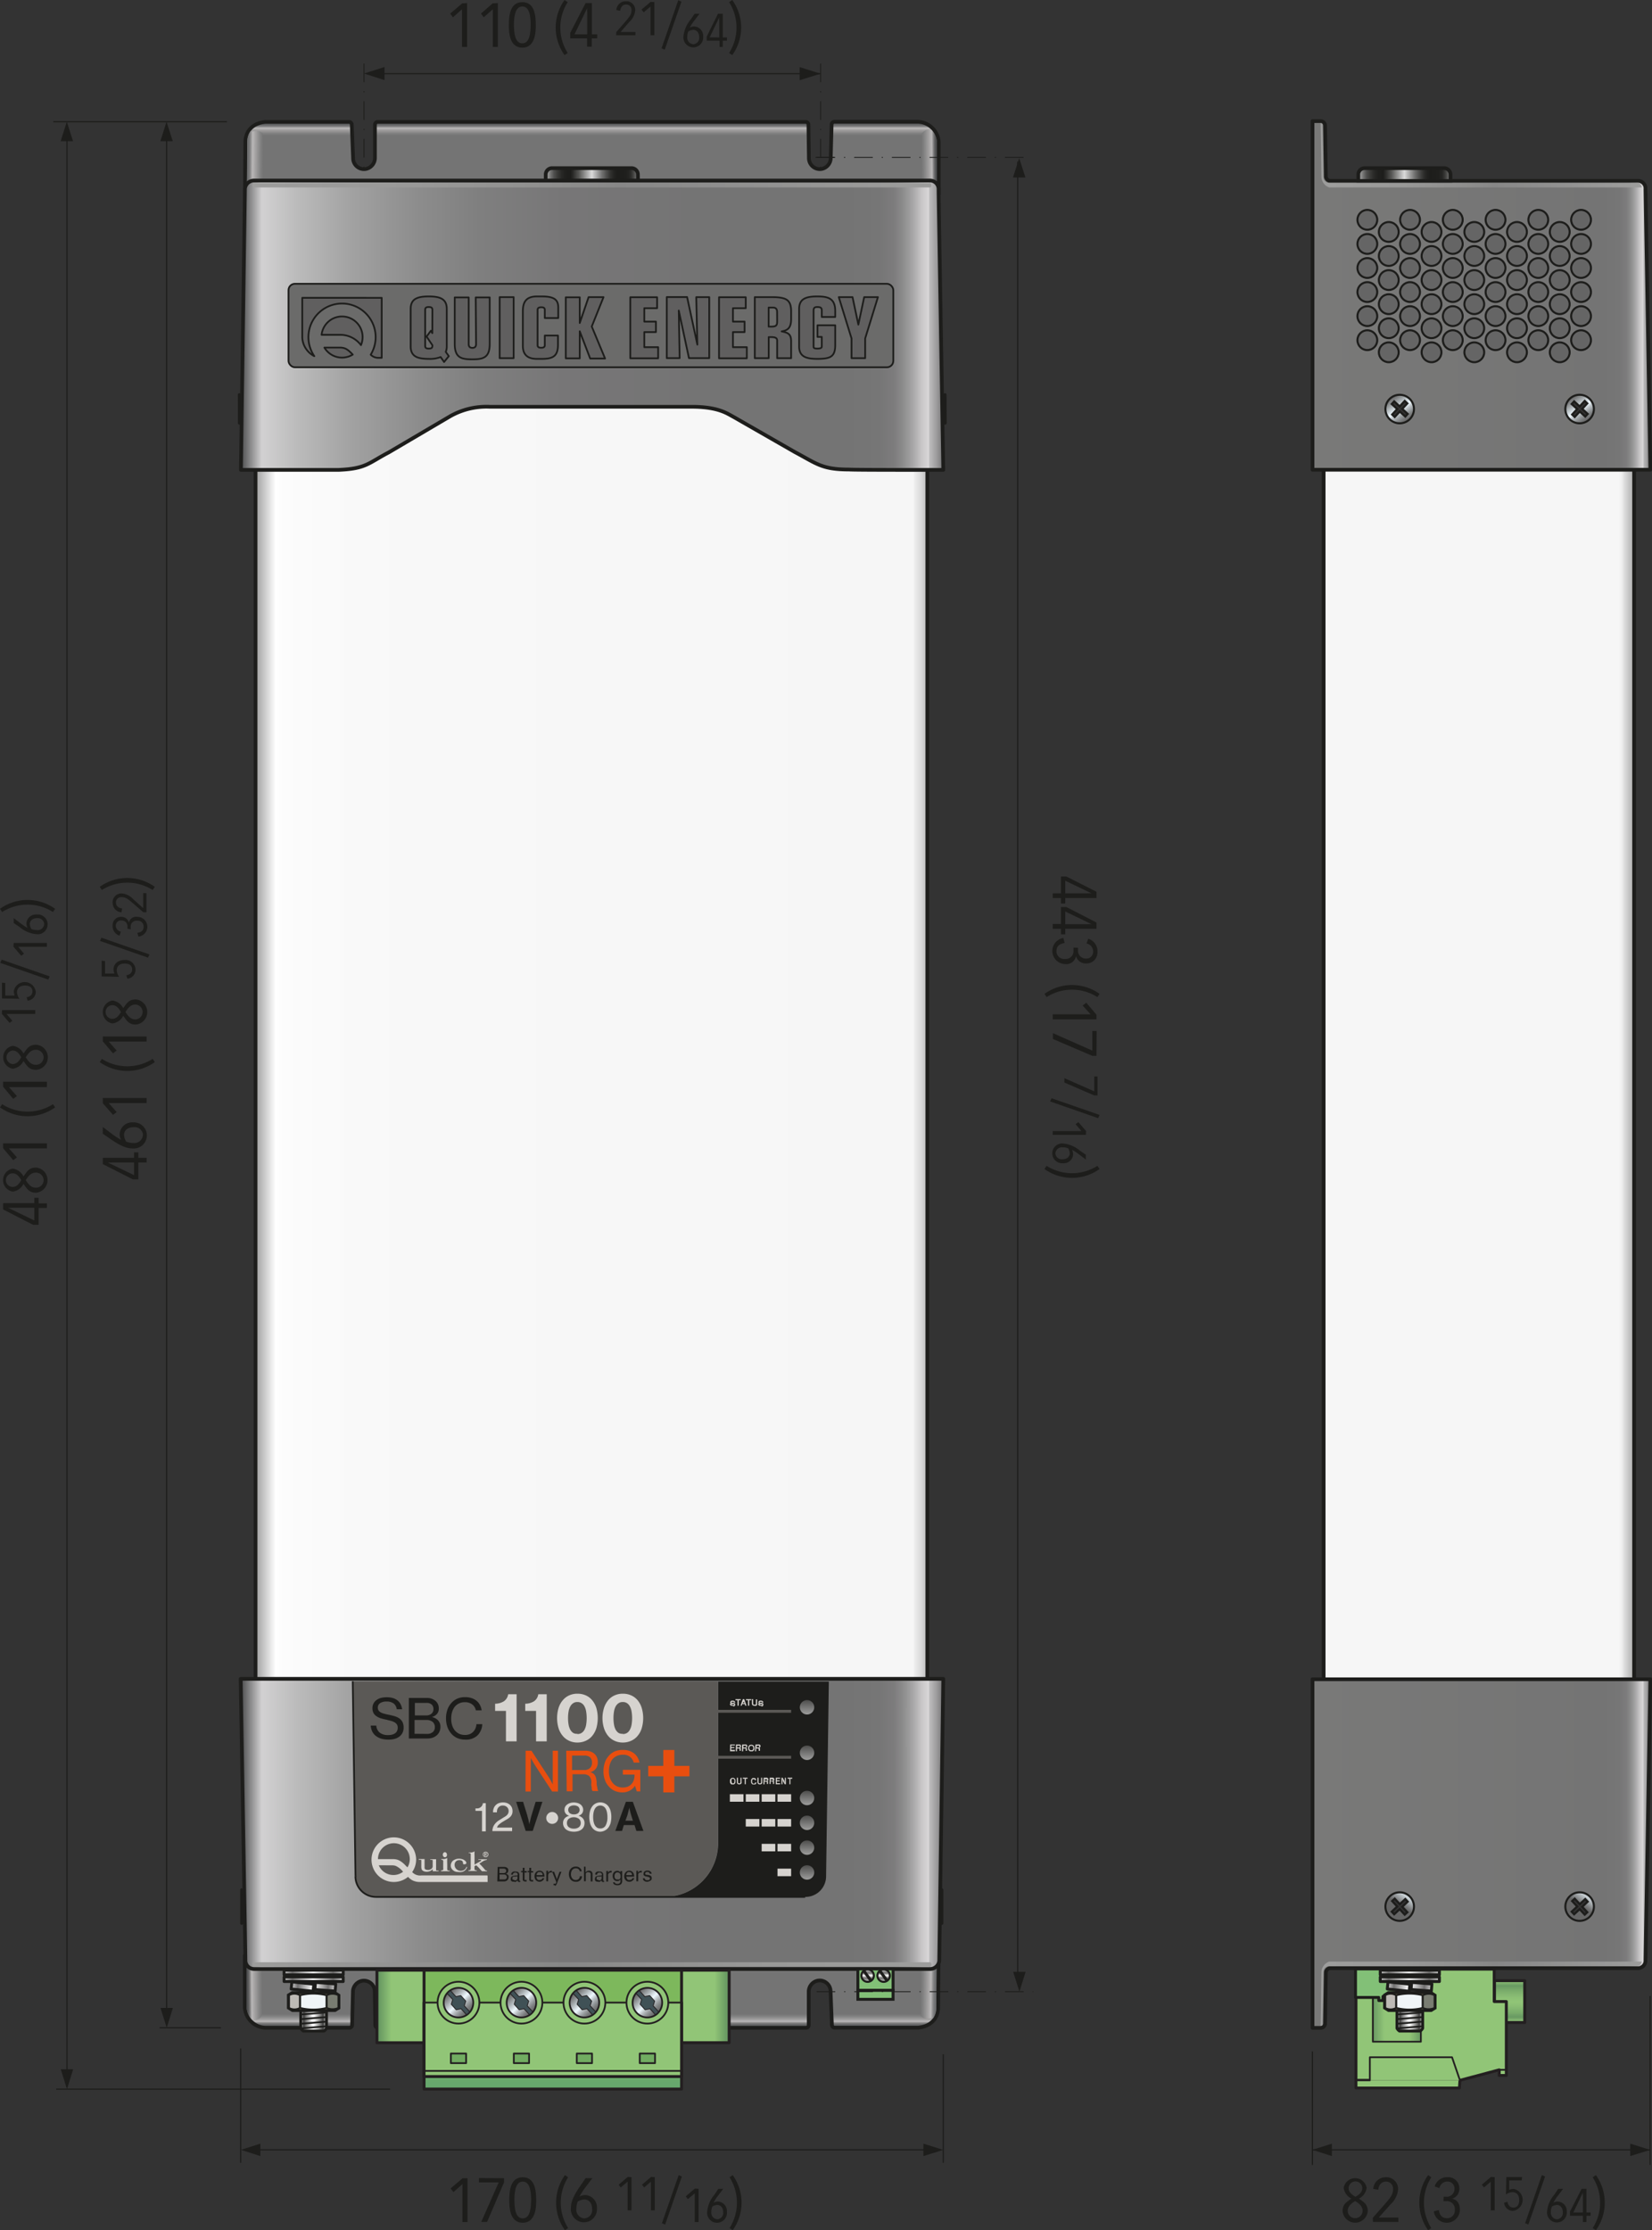 <svg xmlns="http://www.w3.org/2000/svg" xmlns:xlink="http://www.w3.org/1999/xlink" viewBox="0 0 283.61 382.8"><rect x="0" y="0" width="283.61" height="382.8" fill="#333333" stroke="none"/><defs><style>.cls-1{isolation:isolate;}.cls-2,.cls-3,.cls-4,.cls-5,.cls-52,.cls-53,.cls-54,.cls-55,.cls-56,.cls-57,.cls-58,.cls-59,.cls-60,.cls-61{stroke:#231f20;}.cls-10,.cls-13,.cls-14,.cls-15,.cls-16,.cls-17,.cls-2,.cls-22,.cls-24,.cls-28,.cls-29,.cls-3,.cls-30,.cls-31,.cls-32,.cls-33,.cls-34,.cls-35,.cls-36,.cls-37,.cls-38,.cls-39,.cls-4,.cls-40,.cls-41,.cls-44,.cls-46,.cls-47,.cls-49,.cls-5,.cls-50,.cls-51,.cls-52,.cls-53,.cls-54,.cls-55,.cls-56,.cls-57,.cls-58,.cls-59,.cls-6,.cls-60,.cls-61,.cls-62,.cls-63,.cls-64,.cls-65,.cls-66,.cls-67,.cls-68,.cls-69,.cls-7,.cls-70,.cls-71{stroke-linecap:round;}.cls-10,.cls-13,.cls-14,.cls-15,.cls-16,.cls-17,.cls-2,.cls-22,.cls-24,.cls-28,.cls-29,.cls-3,.cls-30,.cls-34,.cls-35,.cls-36,.cls-37,.cls-38,.cls-39,.cls-4,.cls-40,.cls-41,.cls-44,.cls-46,.cls-47,.cls-49,.cls-5,.cls-50,.cls-51,.cls-52,.cls-53,.cls-54,.cls-55,.cls-56,.cls-57,.cls-58,.cls-59,.cls-6,.cls-60,.cls-61,.cls-63,.cls-64,.cls-65,.cls-68,.cls-69,.cls-7,.cls-70,.cls-71{stroke-linejoin:round;}.cls-13,.cls-14,.cls-15,.cls-16,.cls-2,.cls-3,.cls-31,.cls-33,.cls-37,.cls-38,.cls-39,.cls-40,.cls-52,.cls-54,.cls-55,.cls-62,.cls-63,.cls-66,.cls-67,.cls-68,.cls-69,.cls-70,.cls-71{stroke-width:0.5px;}.cls-2{fill:url(#Sfumatura_senza_nome_56);}.cls-3,.cls-4{fill:#91c577;}.cls-29,.cls-30,.cls-4,.cls-5,.cls-56,.cls-58,.cls-59,.cls-60,.cls-61,.cls-81{stroke-width:0.3px;}.cls-5{fill:url(#Sfumatura_senza_nome_43);}.cls-10,.cls-13,.cls-14,.cls-15,.cls-16,.cls-17,.cls-18,.cls-19,.cls-20,.cls-22,.cls-24,.cls-28,.cls-29,.cls-30,.cls-31,.cls-32,.cls-33,.cls-34,.cls-35,.cls-36,.cls-37,.cls-38,.cls-39,.cls-40,.cls-41,.cls-42,.cls-44,.cls-45,.cls-46,.cls-47,.cls-49,.cls-50,.cls-51,.cls-6,.cls-62,.cls-63,.cls-64,.cls-65,.cls-66,.cls-67,.cls-68,.cls-69,.cls-7,.cls-70,.cls-71,.cls-81{stroke:#1d1d1b;}.cls-10,.cls-20,.cls-28,.cls-41,.cls-42,.cls-47,.cls-6,.cls-7{stroke-width:0.64px;}.cls-6{fill:url(#Sfumatura_senza_nome_12);}.cls-7{fill:url(#Sfumatura_senza_nome_2);}.cls-8{fill:url(#Sfumatura_senza_nome_15);}.cls-9{fill:url(#Sfumatura_senza_nome_18);}.cls-10{fill:url(#Sfumatura_senza_nome_12-2);}.cls-11{fill:url(#Sfumatura_senza_nome_15-2);}.cls-12{fill:url(#Sfumatura_senza_nome_18-2);}.cls-13{fill:url(#linear-gradient);}.cls-14{fill:url(#linear-gradient-2);}.cls-15{fill:url(#linear-gradient-3);}.cls-16{fill:url(#linear-gradient-4);}.cls-17,.cls-27{fill:#1d1d1b;}.cls-17{stroke-width:0;}.cls-18,.cls-19,.cls-53,.cls-72,.cls-81{fill:none;}.cls-18{stroke-width:0.2px;}.cls-19{stroke-width:0.15px;stroke-dasharray:3.2 1.54 0.19 1.54 0 0;}.cls-20{fill:url(#linear-gradient-5);}.cls-21{fill:url(#linear-gradient-6);}.cls-22,.cls-24{stroke-width:0.64px;}.cls-22{fill:url(#linear-gradient-7);}.cls-23,.cls-26,.cls-43,.cls-48{mix-blend-mode:screen;}.cls-23{fill:url(#Sfumatura_senza_nome_50);}.cls-24{fill:url(#Sfumatura_senza_nome_25);}.cls-25{mix-blend-mode:multiply;}.cls-26{fill:url(#Sfumatura_senza_nome_50-2);}.cls-28{fill:url(#Sfumatura_senza_nome_3);}.cls-29{fill:#6b6b6a;}.cls-30{fill:#605f5f;}.cls-31{fill:url(#Sfumatura_senza_nome_53);}.cls-32{fill:#fff;}.cls-32,.cls-34,.cls-35,.cls-36{stroke-width:0.3px;}.cls-33{fill:url(#linear-gradient-8);}.cls-34{fill:#f0f5f7;}.cls-35{fill:#797c71;}.cls-36{fill:#bdbab5;}.cls-37{fill:url(#linear-gradient-9);}.cls-38{fill:url(#linear-gradient-10);}.cls-39{fill:url(#linear-gradient-11);}.cls-40{fill:url(#linear-gradient-12);}.cls-41{fill:url(#linear-gradient-13);}.cls-42{fill:url(#linear-gradient-14);}.cls-43{fill:url(#Sfumatura_senza_nome_50-3);}.cls-44,.cls-46,.cls-49,.cls-50,.cls-51,.cls-64,.cls-65{stroke-width:0.35px;}.cls-44{fill:url(#Sfumatura_senza_nome_49);}.cls-45{fill:#343333;stroke-width:0.38px;}.cls-46{fill:url(#Sfumatura_senza_nome_49-2);}.cls-47{fill:url(#linear-gradient-15);}.cls-48{fill:url(#Sfumatura_senza_nome_50-4);}.cls-49{fill:url(#Sfumatura_senza_nome_49-3);}.cls-50{fill:url(#Sfumatura_senza_nome_49-4);}.cls-51{fill:#656565;}.cls-52{fill:url(#Sfumatura_senza_nome_28);}.cls-53{stroke-width:0.08px;}.cls-54{fill:url(#Sfumatura_senza_nome_27);}.cls-55{fill:url(#Sfumatura_senza_nome_36);}.cls-56{fill:url(#Sfumatura_senza_nome_49-5);}.cls-57{fill:#405156;stroke-width:0.14px;}.cls-58{fill:url(#Sfumatura_senza_nome_49-6);}.cls-59{fill:url(#Sfumatura_senza_nome_49-7);}.cls-60{fill:url(#Sfumatura_senza_nome_49-8);}.cls-61{fill:#71ac61;}.cls-62,.cls-63{fill:#82c077;}.cls-64{fill:url(#Sfumatura_senza_nome_59);}.cls-65{fill:url(#Sfumatura_senza_nome_59-2);}.cls-66{fill:url(#Sfumatura_senza_nome_53-2);}.cls-67{fill:url(#linear-gradient-16);}.cls-68{fill:url(#linear-gradient-17);}.cls-69{fill:url(#linear-gradient-18);}.cls-70{fill:url(#linear-gradient-19);}.cls-71{fill:url(#linear-gradient-20);}.cls-73{fill:url(#Sfumatura_senza_nome_54);}.cls-74{fill:url(#Sfumatura_senza_nome_54-2);}.cls-75{fill:url(#Sfumatura_senza_nome_54-3);}.cls-76{fill:url(#Sfumatura_senza_nome_54-4);}.cls-77{fill:url(#Sfumatura_senza_nome_54-5);}.cls-78{fill:url(#Sfumatura_senza_nome_54-6);}.cls-79{fill:#d6d3cf;}.cls-80{fill:#5b5956;}.cls-81{stroke-miterlimit:10;}.cls-82{fill:#e84e0f;}</style><linearGradient id="Sfumatura_senza_nome_56" x1="259.16" y1="347.15" x2="259.16" y2="339.96" gradientUnits="userSpaceOnUse"><stop offset="0.02" stop-color="#91c577"/><stop offset="0.13" stop-color="#689962"/><stop offset="0.24" stop-color="#79ac6b"/><stop offset="0.4" stop-color="#8bbe74"/><stop offset="0.5" stop-color="#91c577"/><stop offset="0.61" stop-color="#8bbe74"/><stop offset="0.76" stop-color="#7aac6b"/><stop offset="0.88" stop-color="#689962"/><stop offset="1" stop-color="#91c577"/></linearGradient><linearGradient id="Sfumatura_senza_nome_43" x1="235.69" y1="344.21" x2="243.93" y2="344.21" gradientUnits="userSpaceOnUse"><stop offset="0" stop-color="#689962"/><stop offset="0.24" stop-color="#91c577"/><stop offset="0.76" stop-color="#91c577"/><stop offset="1" stop-color="#689962"/></linearGradient><linearGradient id="Sfumatura_senza_nome_12" x1="393.06" y1="479.72" x2="393.06" y2="467.31" gradientUnits="userSpaceOnUse"><stop offset="0.12" stop-color="#bab8b8"/><stop offset="0.15" stop-color="#747474"/><stop offset="0.81" stop-color="#747474"/><stop offset="0.84" stop-color="#818181"/><stop offset="0.89" stop-color="#a5a3a3"/><stop offset="0.91" stop-color="#bab8b8"/><stop offset="0.92" stop-color="#aba9aa"/><stop offset="0.93" stop-color="#888"/><stop offset="0.95" stop-color="#6d6d6e"/><stop offset="0.97" stop-color="#595a5b"/><stop offset="0.98" stop-color="#4e4f50"/><stop offset="1" stop-color="#4a4b4c"/></linearGradient><linearGradient id="Sfumatura_senza_nome_2" x1="43.87" y1="179.1" x2="159.2" y2="179.1" gradientUnits="userSpaceOnUse"><stop offset="0" stop-color="#9f9f9f"/><stop offset="0.03" stop-color="#fff"/><stop offset="0.04" stop-color="#fcfcfc"/><stop offset="0.1" stop-color="#fafafa"/><stop offset="0.23" stop-color="#f8f8f8"/><stop offset="0.98" stop-color="#f6f6f6"/><stop offset="0.98" stop-color="#efefef"/><stop offset="0.99" stop-color="#dbdbdb"/><stop offset="1" stop-color="#bbb"/><stop offset="1" stop-color="#b0b0b0"/></linearGradient><linearGradient id="Sfumatura_senza_nome_15" x1="333.91" y1="474.3" x2="336.65" y2="474.32" gradientUnits="userSpaceOnUse"><stop offset="0.03" stop-color="#6c6d6e"/><stop offset="0.09" stop-color="#717273"/><stop offset="0.16" stop-color="#7f7f80"/><stop offset="0.24" stop-color="#979696"/><stop offset="0.32" stop-color="#b7b5b5"/><stop offset="0.33" stop-color="#bab8b8"/><stop offset="0.5" stop-color="#a5a3a3"/><stop offset="0.83" stop-color="#818181"/><stop offset="1" stop-color="#747474"/></linearGradient><linearGradient id="Sfumatura_senza_nome_18" x1="355.31" y1="474.18" x2="358.06" y2="474.2" gradientTransform="matrix(-1, 0, 0, 1, 807.68, 0)" gradientUnits="userSpaceOnUse"><stop offset="0.03" stop-color="#4a4b4c"/><stop offset="0.08" stop-color="#4f5051"/><stop offset="0.14" stop-color="#5d5e5e"/><stop offset="0.2" stop-color="#757475"/><stop offset="0.27" stop-color="#959494"/><stop offset="0.33" stop-color="#bab8b8"/><stop offset="0.5" stop-color="#a5a3a3"/><stop offset="0.83" stop-color="#818181"/><stop offset="1" stop-color="#747474"/></linearGradient><linearGradient id="Sfumatura_senza_nome_12-2" x1="393.06" y1="742.71" x2="393.06" y2="730.31" gradientTransform="translate(786.12 1524.77) rotate(180)" xlink:href="#Sfumatura_senza_nome_12"/><linearGradient id="Sfumatura_senza_nome_15-2" x1="333.91" y1="737.29" x2="336.65" y2="737.32" gradientTransform="translate(786.12 1524.77) rotate(180)" xlink:href="#Sfumatura_senza_nome_15"/><linearGradient id="Sfumatura_senza_nome_18-2" x1="355.31" y1="737.18" x2="358.06" y2="737.2" gradientTransform="matrix(1, 0, 0, -1, -21.55, 1524.77)" xlink:href="#Sfumatura_senza_nome_18"/><linearGradient id="linear-gradient" x1="162.03" y1="72.64" x2="162.03" y2="67.74" gradientUnits="userSpaceOnUse"><stop offset="0.02" stop-color="#d4d4d4"/><stop offset="0.03" stop-color="#c8c8c8"/><stop offset="0.07" stop-color="#acacac"/><stop offset="0.11" stop-color="#959595"/><stop offset="0.15" stop-color="#858585"/><stop offset="0.2" stop-color="#7c7c7c"/><stop offset="0.27" stop-color="#797979"/><stop offset="0.32" stop-color="#898989"/><stop offset="0.42" stop-color="#b2b2b2"/><stop offset="0.5" stop-color="#dadada"/><stop offset="0.53" stop-color="#ccc"/><stop offset="0.6" stop-color="#a7a7a7"/><stop offset="0.67" stop-color="#8d8d8c"/><stop offset="0.73" stop-color="#7d7d7c"/><stop offset="0.78" stop-color="#777776"/><stop offset="0.88" stop-color="#797978"/><stop offset="0.91" stop-color="#80807f"/><stop offset="0.94" stop-color="#8b8b8a"/><stop offset="0.96" stop-color="#9c9c9b"/><stop offset="0.98" stop-color="#b2b2b1"/><stop offset="1" stop-color="#ccc"/><stop offset="1" stop-color="#d4d4d4"/></linearGradient><linearGradient id="linear-gradient-2" x1="161.49" y1="330.13" x2="161.49" y2="324.36" xlink:href="#linear-gradient"/><linearGradient id="linear-gradient-3" x1="327.86" y1="776.55" x2="327.86" y2="770.77" gradientTransform="translate(369.55 1100.9) rotate(180)" xlink:href="#linear-gradient"/><linearGradient id="linear-gradient-4" x1="331.94" y1="488.97" x2="331.94" y2="484.07" gradientTransform="translate(373.26 556.71) rotate(180)" xlink:href="#linear-gradient"/><linearGradient id="linear-gradient-5" x1="385.16" y1="476.37" x2="400.98" y2="476.37" gradientUnits="userSpaceOnUse"><stop offset="0.02" stop-color="#9d9d9c"/><stop offset="0.03" stop-color="#8f8f8e"/><stop offset="0.06" stop-color="#6c6c6b"/><stop offset="0.09" stop-color="#4f4f4e"/><stop offset="0.13" stop-color="#393937"/><stop offset="0.17" stop-color="#292927"/><stop offset="0.21" stop-color="#20201e"/><stop offset="0.27" stop-color="#1d1d1b"/><stop offset="0.3" stop-color="#2d2d2b"/><stop offset="0.36" stop-color="#565654"/><stop offset="0.43" stop-color="#979796"/><stop offset="0.5" stop-color="#dadada"/><stop offset="0.56" stop-color="#a1a1a1"/><stop offset="0.61" stop-color="#727271"/><stop offset="0.66" stop-color="#4d4d4c"/><stop offset="0.7" stop-color="#333331"/><stop offset="0.74" stop-color="#232321"/><stop offset="0.78" stop-color="#1d1d1b"/><stop offset="0.87" stop-color="#1f1f1d"/><stop offset="0.91" stop-color="#262624"/><stop offset="0.93" stop-color="#31312f"/><stop offset="0.95" stop-color="#424240"/><stop offset="0.97" stop-color="#585856"/><stop offset="0.98" stop-color="#737372"/><stop offset="1" stop-color="#929291"/><stop offset="1" stop-color="#9d9d9c"/></linearGradient><linearGradient id="linear-gradient-6" x1="333.87" y1="478.03" x2="452.44" y2="478.03" gradientUnits="userSpaceOnUse"><stop offset="0" stop-color="#878787"/><stop offset="0.03" stop-color="#bdbcbc"/><stop offset="0.08" stop-color="#c1c0c0"/><stop offset="0.29" stop-color="#cfcfcf"/><stop offset="0.54" stop-color="#d8d7d7"/><stop offset="0.95" stop-color="#dadada"/><stop offset="0.96" stop-color="#d3d3d3"/><stop offset="0.98" stop-color="#c0c0bf"/><stop offset="1" stop-color="#a0a09f"/><stop offset="1" stop-color="#9d9d9c"/></linearGradient><linearGradient id="linear-gradient-7" x1="332.79" y1="502.23" x2="453.41" y2="502.23" gradientUnits="userSpaceOnUse"><stop offset="0" stop-color="#4a4b4c"/><stop offset="0.03" stop-color="#d2d1d2"/><stop offset="0.08" stop-color="#bbb"/><stop offset="0.16" stop-color="#a1a1a1"/><stop offset="0.25" stop-color="#8d8d8d"/><stop offset="0.34" stop-color="#7f7f7f"/><stop offset="0.46" stop-color="#777677"/><stop offset="0.66" stop-color="#747474"/><stop offset="0.86" stop-color="#747474"/><stop offset="0.91" stop-color="#767676"/><stop offset="0.93" stop-color="#7d7c7d"/><stop offset="0.94" stop-color="#888"/><stop offset="0.95" stop-color="#999"/><stop offset="0.96" stop-color="#afaeaf"/><stop offset="0.97" stop-color="#cac8c9"/><stop offset="0.98" stop-color="#dad8d9"/><stop offset="0.98" stop-color="#d3d1d2"/><stop offset="0.98" stop-color="#bfbebf"/><stop offset="0.99" stop-color="#9f9e9f"/><stop offset="1" stop-color="#737374"/><stop offset="1" stop-color="#4a4b4c"/></linearGradient><linearGradient id="Sfumatura_senza_nome_50" x1="334.81" y1="478.19" x2="451.35" y2="478.19" gradientUnits="userSpaceOnUse"><stop offset="0.02" stop-color="#9d9d9c"/><stop offset="0.24" stop-color="#999998"/><stop offset="0.45" stop-color="#8e8e8d"/><stop offset="0.54" stop-color="#878787"/><stop offset="1" stop-color="#9d9d9c"/></linearGradient><linearGradient id="Sfumatura_senza_nome_25" x1="332.79" y1="586.75" x2="453.41" y2="586.75" gradientTransform="translate(786.2 1346.22) rotate(180)" gradientUnits="userSpaceOnUse"><stop offset="0" stop-color="#4a4b4c"/><stop offset="0" stop-color="#737374"/><stop offset="0.01" stop-color="#9f9e9f"/><stop offset="0.02" stop-color="#bfbebf"/><stop offset="0.02" stop-color="#d3d1d2"/><stop offset="0.02" stop-color="#dad8d9"/><stop offset="0.03" stop-color="#cac8c9"/><stop offset="0.04" stop-color="#afaeaf"/><stop offset="0.05" stop-color="#999"/><stop offset="0.06" stop-color="#888"/><stop offset="0.07" stop-color="#7d7c7d"/><stop offset="0.09" stop-color="#767676"/><stop offset="0.14" stop-color="#747474"/><stop offset="0.34" stop-color="#747474"/><stop offset="0.54" stop-color="#777677"/><stop offset="0.66" stop-color="#7f7f7f"/><stop offset="0.75" stop-color="#8d8d8d"/><stop offset="0.84" stop-color="#a1a1a1"/><stop offset="0.92" stop-color="#bbb"/><stop offset="0.97" stop-color="#d2d1d2"/><stop offset="1" stop-color="#4a4b4c"/></linearGradient><linearGradient id="Sfumatura_senza_nome_50-2" x1="334.81" y1="562.64" x2="451.35" y2="562.64" gradientTransform="translate(786.2 1346.22) rotate(180)" xlink:href="#Sfumatura_senza_nome_50"/><linearGradient id="Sfumatura_senza_nome_3" x1="227.24" y1="184.25" x2="280.53" y2="184.25" gradientUnits="userSpaceOnUse"><stop offset="0.95" stop-color="#f6f6f6"/><stop offset="0.96" stop-color="#efefef"/><stop offset="0.97" stop-color="#dbdbdb"/><stop offset="0.99" stop-color="#bbb"/><stop offset="1" stop-color="#b0b0b0"/></linearGradient><linearGradient id="Sfumatura_senza_nome_53" x1="193.82" y1="505.21" x2="198.23" y2="505.21" gradientTransform="translate(541.34 1295.11) rotate(180)" gradientUnits="userSpaceOnUse"><stop offset="0.04" stop-color="#bebebe"/><stop offset="0.13" stop-color="#3b3b3a"/><stop offset="0.14" stop-color="#434342"/><stop offset="0.28" stop-color="#939392"/><stop offset="0.39" stop-color="#cdcdcd"/><stop offset="0.47" stop-color="#f1f1f1"/><stop offset="0.51" stop-color="#fff"/><stop offset="0.56" stop-color="#f0f0f0"/><stop offset="0.64" stop-color="#c9c9c9"/><stop offset="0.76" stop-color="#8a8a89"/><stop offset="0.89" stop-color="#3b3b3a"/><stop offset="0.96" stop-color="#bebebe"/></linearGradient><linearGradient id="linear-gradient-8" x1="191.69" y1="505.16" x2="200.36" y2="505.16" gradientTransform="translate(249.87 848.7) rotate(180)" gradientUnits="userSpaceOnUse"><stop offset="0.04" stop-color="#bdaf77"/><stop offset="0.13" stop-color="#765c33"/><stop offset="0.23" stop-color="#a18e63"/><stop offset="0.37" stop-color="#d4c89a"/><stop offset="0.46" stop-color="#f3ecbc"/><stop offset="0.51" stop-color="#fffac9"/><stop offset="0.57" stop-color="#f2ebbb"/><stop offset="0.67" stop-color="#d0c496"/><stop offset="0.8" stop-color="#9a855a"/><stop offset="0.89" stop-color="#765c33"/><stop offset="0.96" stop-color="#bdaf77"/></linearGradient><linearGradient id="linear-gradient-9" x1="190.95" y1="508.98" x2="201.1" y2="508.98" gradientTransform="translate(249.87 848.7) rotate(180)" gradientUnits="userSpaceOnUse"><stop offset="0" stop-color="#ccc"/><stop offset="0.17" stop-color="#706f6f"/><stop offset="0.51" stop-color="#fff"/><stop offset="0.86" stop-color="#706f6f"/><stop offset="1" stop-color="#ccc"/></linearGradient><linearGradient id="linear-gradient-10" x1="190.95" y1="510.15" x2="201.1" y2="510.15" xlink:href="#linear-gradient-9"/><linearGradient id="linear-gradient-11" x1="190.82" y1="501.66" x2="197.92" y2="503.63" gradientTransform="translate(-88.9 1111.04) rotate(-105.52)" xlink:href="#linear-gradient-9"/><linearGradient id="linear-gradient-12" x1="190.15" y1="501.95" x2="197.25" y2="503.91" gradientTransform="translate(-85.46 1106.65) rotate(-105.52)" xlink:href="#linear-gradient-9"/><linearGradient id="linear-gradient-13" x1="516.78" y1="497.12" x2="574.76" y2="497.12" gradientUnits="userSpaceOnUse"><stop offset="0" stop-color="#797978"/><stop offset="0.86" stop-color="#747474"/><stop offset="0.91" stop-color="#767676"/><stop offset="0.93" stop-color="#7d7c7d"/><stop offset="0.94" stop-color="#888"/><stop offset="0.95" stop-color="#999"/><stop offset="0.96" stop-color="#afaeaf"/><stop offset="0.97" stop-color="#cac8c9"/><stop offset="0.98" stop-color="#dad8d9"/><stop offset="0.98" stop-color="#d3d1d2"/><stop offset="0.98" stop-color="#bfbebf"/><stop offset="0.99" stop-color="#9f9e9f"/><stop offset="1" stop-color="#737374"/><stop offset="1" stop-color="#4a4b4c"/></linearGradient><linearGradient id="linear-gradient-14" x1="524.66" y1="476.37" x2="540.48" y2="476.37" xlink:href="#linear-gradient-5"/><linearGradient id="Sfumatura_senza_nome_50-3" x1="518.19" y1="473.09" x2="573.31" y2="473.09" xlink:href="#Sfumatura_senza_nome_50"/><linearGradient id="Sfumatura_senza_nome_49" x1="513.05" y1="533.56" x2="512.2" y2="538.39" gradientTransform="translate(-209.7 500.12) rotate(-45)" gradientUnits="userSpaceOnUse"><stop offset="0" stop-color="#656565"/><stop offset="0.09" stop-color="#797a7b"/><stop offset="0.28" stop-color="#acb2b5"/><stop offset="0.5" stop-color="#eef8fe"/><stop offset="0.51" stop-color="#ebf5fb"/><stop offset="0.63" stop-color="#bcc2c6"/><stop offset="0.75" stop-color="#969a9c"/><stop offset="0.85" stop-color="#7b7d7e"/><stop offset="0.94" stop-color="#6b6b6c"/><stop offset="1" stop-color="#656565"/></linearGradient><linearGradient id="Sfumatura_senza_nome_49-2" x1="534.9" y1="555.4" x2="534.05" y2="560.23" xlink:href="#Sfumatura_senza_nome_49"/><linearGradient id="linear-gradient-15" x1="516.78" y1="783.97" x2="574.76" y2="783.97" gradientTransform="matrix(1, 0, 0, -1, 0, 1548.53)" xlink:href="#linear-gradient-13"/><linearGradient id="Sfumatura_senza_nome_50-4" x1="518.19" y1="759.94" x2="573.31" y2="759.94" gradientTransform="matrix(1, 0, 0, -1, 0, 1548.53)" xlink:href="#Sfumatura_senza_nome_50"/><linearGradient id="Sfumatura_senza_nome_49-3" x1="330.44" y1="716.17" x2="329.59" y2="721" gradientTransform="matrix(0.71, 0.71, 0.71, -0.71, -209.7, 1048.41)" xlink:href="#Sfumatura_senza_nome_49"/><linearGradient id="Sfumatura_senza_nome_49-4" x1="352.29" y1="738.02" x2="351.44" y2="742.85" gradientTransform="matrix(0.71, 0.71, 0.71, -0.71, -209.7, 1048.41)" xlink:href="#Sfumatura_senza_nome_49"/><linearGradient id="Sfumatura_senza_nome_28" x1="64.71" y1="344.4" x2="72.95" y2="344.4" gradientUnits="userSpaceOnUse"><stop offset="0.05" stop-color="#689962"/><stop offset="0.3" stop-color="#91c577"/></linearGradient><linearGradient id="Sfumatura_senza_nome_27" x1="116.85" y1="344.39" x2="125.18" y2="344.39" gradientUnits="userSpaceOnUse"><stop offset="0.7" stop-color="#91c577"/><stop offset="0.95" stop-color="#689962"/></linearGradient><linearGradient id="Sfumatura_senza_nome_36" x1="94.9" y1="358.58" x2="94.9" y2="338.17" gradientUnits="userSpaceOnUse"><stop offset="0.05" stop-color="#67a76d"/><stop offset="0.45" stop-color="#7db85c"/></linearGradient><linearGradient id="Sfumatura_senza_nome_49-5" x1="76.97" y1="342" x2="80.5" y2="345.53" gradientTransform="matrix(1, 0, 0, 1, 0, 0)" xlink:href="#Sfumatura_senza_nome_49"/><linearGradient id="Sfumatura_senza_nome_49-6" x1="87.78" y1="342" x2="91.31" y2="345.53" gradientTransform="matrix(1, 0, 0, 1, 0, 0)" xlink:href="#Sfumatura_senza_nome_49"/><linearGradient id="Sfumatura_senza_nome_49-7" x1="98.6" y1="342" x2="102.12" y2="345.53" gradientTransform="matrix(1, 0, 0, 1, 0, 0)" xlink:href="#Sfumatura_senza_nome_49"/><linearGradient id="Sfumatura_senza_nome_49-8" x1="109.41" y1="342" x2="112.93" y2="345.53" gradientTransform="matrix(1, 0, 0, 1, 0, 0)" xlink:href="#Sfumatura_senza_nome_49"/><linearGradient id="Sfumatura_senza_nome_59" x1="148.95" y1="340.17" x2="148.95" y2="338.04" gradientUnits="userSpaceOnUse"><stop offset="0" stop-color="#ccc"/><stop offset="0.31" stop-color="#706f6f"/><stop offset="0.51" stop-color="#fff"/><stop offset="0.71" stop-color="#706f6f"/><stop offset="1" stop-color="#ccc"/></linearGradient><linearGradient id="Sfumatura_senza_nome_59-2" x1="151.7" y1="340.17" x2="151.7" y2="338.04" xlink:href="#Sfumatura_senza_nome_59"/><linearGradient id="Sfumatura_senza_nome_53-2" x1="5.63" y1="505.21" x2="10.05" y2="505.21" xlink:href="#Sfumatura_senza_nome_53"/><linearGradient id="linear-gradient-16" x1="3.5" y1="505.16" x2="12.17" y2="505.16" xlink:href="#linear-gradient-8"/><linearGradient id="linear-gradient-17" x1="2.77" y1="508.98" x2="12.91" y2="508.98" xlink:href="#linear-gradient-9"/><linearGradient id="linear-gradient-18" x1="2.77" y1="510.15" x2="12.91" y2="510.15" xlink:href="#linear-gradient-9"/><linearGradient id="linear-gradient-19" x1="5.26" y1="470.35" x2="12.36" y2="472.31" gradientTransform="translate(79.81 923.87) rotate(-105.52)" xlink:href="#linear-gradient-9"/><linearGradient id="linear-gradient-20" x1="5.47" y1="465.8" x2="12.56" y2="467.76" gradientTransform="translate(88.14 919.03) rotate(-105.52)" xlink:href="#linear-gradient-9"/><linearGradient id="Sfumatura_senza_nome_54" x1="138.55" y1="294.28" x2="138.55" y2="291.8" gradientUnits="userSpaceOnUse"><stop offset="0" stop-color="#9d9d9c"/><stop offset="1" stop-color="#4d4d4c"/></linearGradient><linearGradient id="Sfumatura_senza_nome_54-2" x1="138.55" y1="302.09" x2="138.55" y2="299.61" xlink:href="#Sfumatura_senza_nome_54"/><linearGradient id="Sfumatura_senza_nome_54-3" x1="138.55" y1="309.85" x2="138.55" y2="307.37" xlink:href="#Sfumatura_senza_nome_54"/><linearGradient id="Sfumatura_senza_nome_54-4" x1="138.55" y1="314.11" x2="138.55" y2="311.63" xlink:href="#Sfumatura_senza_nome_54"/><linearGradient id="Sfumatura_senza_nome_54-5" x1="138.55" y1="318.37" x2="138.55" y2="315.89" xlink:href="#Sfumatura_senza_nome_54"/><linearGradient id="Sfumatura_senza_nome_54-6" x1="138.55" y1="322.63" x2="138.55" y2="320.15" xlink:href="#Sfumatura_senza_nome_54"/></defs><title>C_SBCNRG_PLUS1100_HP_dim</title><g class="cls-1"><g id="Livello_5" data-name="Livello 5"><rect class="cls-2" x="256.56" y="339.96" width="5.2" height="7.19"/><polygon class="cls-3" points="256.52 343.55 256.52 337.99 232.79 337.99 232.79 343.55 232.79 357.07 250.64 357.07 257.38 355.27 257.38 356.24 258.6 356.24 258.6 343.55 256.52 343.55"/><line class="cls-4" x1="258.6" y1="355.27" x2="257.38" y2="355.27"/><rect class="cls-5" x="235.69" y="337.99" width="8.24" height="12.45"/><polyline class="cls-3" points="232.79 357.07 232.79 358.39 250.55 358.39 250.64 357.07"/><polyline class="cls-4" points="250.64 357.07 249.28 353.11 235.17 353.11 235.17 357.07 232.79 357.07"/><path class="cls-6" d="M434.68,467.31h14.38a3.72,3.72,0,0,1,3.57,3.52l0,8.89-119.1,0,.06-8.82c0-2,1.24-3.34,3.44-3.57h14.36a.47.47,0,0,1,.47.46l.23,5.77a1.87,1.87,0,0,0,2.19,1.85,1.94,1.94,0,0,0,1.56-1.95v-5.65a.49.49,0,0,1,.48-.48h73.46a.48.48,0,0,1,.48.46l.08,5.77a1.88,1.88,0,0,0,2.19,1.85,1.94,1.94,0,0,0,1.56-1.95l.15-5.65A.48.48,0,0,1,434.68,467.31Z" transform="translate(-291.47 -446.41)"/><rect class="cls-7" x="43.87" y="69.5" width="115.33" height="219.2"/><path class="cls-8" d="M336.62,478.19l-2.75,1.53.07-8.89a2.85,2.85,0,0,1,.56-1.93c.18.23,1.52-.42,2.08.52" transform="translate(-291.47 -446.41)"/><path class="cls-9" d="M449.65,478.19l2.68,1.53v-8.88a3.31,3.31,0,0,0-1-2.18,1.51,1.51,0,0,0-1.66.82" transform="translate(-291.47 -446.41)"/><path class="cls-10" d="M351.44,794.46H337.06a3.7,3.7,0,0,1-3.56-3.52l0-8.88,119.1,0-.07,8.82c0,2-1.24,3.33-3.44,3.56H434.77a.47.47,0,0,1-.48-.45l-.23-5.78a1.87,1.87,0,0,0-2.19-1.84,1.93,1.93,0,0,0-1.56,1.94V794a.47.47,0,0,1-.48.47H356.37a.47.47,0,0,1-.47-.45l-.09-5.78a1.87,1.87,0,0,0-2.19-1.84,1.93,1.93,0,0,0-1.56,1.94l-.14,5.66A.48.48,0,0,1,351.44,794.46Z" transform="translate(-291.47 -446.41)"/><path class="cls-11" d="M449.51,783.59l2.75-1.53-.08,8.88a2.81,2.81,0,0,1-.56,1.94c-.18-.23-1.52.42-2.08-.52" transform="translate(-291.47 -446.41)"/><path class="cls-12" d="M336.47,783.59l-2.68-1.53v8.88a3.31,3.31,0,0,0,1,2.18,1.52,1.52,0,0,0,1.66-.82" transform="translate(-291.47 -446.41)"/><polygon class="cls-13" points="162.27 72.64 161.91 72.5 161.79 68.01 162.25 67.74 162.27 72.64"/><polygon class="cls-14" points="161.7 330.13 161.28 329.97 161.28 324.68 161.7 324.36 161.7 330.13"/><polygon class="cls-15" points="41.48 324.36 41.89 324.52 41.89 329.81 41.48 330.13 41.48 324.36"/><polygon class="cls-16" points="41.08 67.74 41.45 67.88 41.56 72.37 41.1 72.64 41.08 67.74"/><polygon class="cls-17" points="173.91 30.46 174.97 27.13 176.04 30.46 173.91 30.46"/><line class="cls-18" x1="174.72" y1="27.74" x2="174.72" y2="340.04"/><polygon class="cls-17" points="176.07 338.45 175.01 341.86 173.94 338.45 176.07 338.45"/><line class="cls-19" x1="140.17" y1="27.02" x2="176.78" y2="27.02"/><polygon class="cls-17" points="27.53 24.23 28.59 20.9 29.66 24.23 27.53 24.23"/><line class="cls-18" x1="27.4" y1="348.05" x2="37.93" y2="348.05"/><line class="cls-18" x1="9.65" y1="358.58" x2="66.97" y2="358.58"/><line class="cls-18" x1="9.15" y1="20.9" x2="38.96" y2="20.9"/><line class="cls-18" x1="28.61" y1="21.63" x2="28.61" y2="346.41"/><polygon class="cls-17" points="29.68 344.64 28.62 348.05 27.55 344.64 29.68 344.64"/><polygon class="cls-17" points="10.41 24.23 11.47 20.9 12.54 24.23 10.41 24.23"/><line class="cls-18" x1="11.5" y1="21.32" x2="11.5" y2="358.27"/><polygon class="cls-17" points="12.56 355.17 11.5 358.58 10.43 355.17 12.56 355.17"/><line class="cls-18" x1="41.32" y1="351.6" x2="41.32" y2="371.23"/><polygon class="cls-17" points="44.7 367.94 41.36 369 44.7 370.07 44.7 367.94"/><line class="cls-18" x1="161.94" y1="352.59" x2="161.94" y2="371.23"/><line class="cls-18" x1="42.21" y1="369" x2="161.18" y2="369"/><polygon class="cls-17" points="158.53 370.07 161.94 369.01 158.53 367.94 158.53 370.07"/><path class="cls-20" d="M401,477.47H385.16v-1.11a1.09,1.09,0,0,1,1.1-1.09h13.63a1.09,1.09,0,0,1,1.09,1.09Z" transform="translate(-291.47 -446.41)"/><polygon class="cls-17" points="66.01 11.5 62.49 12.62 66.01 13.75 66.01 11.5"/><line class="cls-18" x1="63.04" y1="12.65" x2="140.88" y2="12.65"/><polygon class="cls-17" points="137.28 13.77 140.88 12.65 137.28 11.52 137.28 13.77"/><line class="cls-19" x1="62.49" y1="10.91" x2="62.49" y2="29.29"/><line class="cls-19" x1="140.88" y1="10.91" x2="140.88" y2="29.29"/><line class="cls-19" x1="143.21" y1="27.02" x2="138.73" y2="27.02"/><path class="cls-21" d="M334.17,477.79H452.25c.11,0,.19.2.19.3a.18.18,0,0,1-.19.18H334.17C333.79,478.27,333.74,477.79,334.17,477.79Z" transform="translate(-291.47 -446.41)"/><path class="cls-22" d="M453.41,527.06c-.81-47.69-.81-47.62-.81-48.27a1.47,1.47,0,0,0-1.45-1.39H335a1.58,1.58,0,0,0-1.48,1.39c0,.34-.69,48.27-.69,48.27s15.71,0,16.79,0c4.7-.2,5.06-1.15,8.59-3l10.45-6.15a12.61,12.61,0,0,1,6.88-1.68h34.71c4.58,0,6.1,1.19,7.17,1.75L427.92,524c3.77,2,4.65,3,9.33,3C438.25,527.09,453.41,527.06,453.41,527.06Z" transform="translate(-291.47 -446.41)"/><path class="cls-23" d="M335.11,477.79H451.17c.1,0,.18.32.18.49s-.08.3-.18.3H335.11C334.73,478.58,334.69,477.79,335.11,477.79Z" transform="translate(-291.47 -446.41)"/><path class="cls-24" d="M332.79,734.57c.81,47.82.81,47.76.81,48.4a1.49,1.49,0,0,0,1.46,1.4H451.24a1.59,1.59,0,0,0,1.48-1.4c0-.33.69-48.4.69-48.4Z" transform="translate(-291.47 -446.41)"/><g class="cls-25"><path class="cls-26" d="M451.09,784H335c-.1,0-.18-.31-.18-.48s.08-.31.18-.31H451.09C451.47,783.18,451.52,784,451.09,784Z" transform="translate(-291.47 -446.41)"/></g><path class="cls-27" d="M371.66,446.94v7.52h-.88V448l-1.55,1.38-.47-.64,2.05-1.75Z" transform="translate(-291.47 -446.41)"/><path class="cls-27" d="M376.94,446.94v7.52h-.87V448l-1.55,1.38-.48-.64,2-1.75Z" transform="translate(-291.47 -446.41)"/><path class="cls-27" d="M383.45,450.71c0,1,0,3.88-2.31,3.88s-2.31-2.85-2.31-3.88c0-1.69.22-3.93,2.31-3.93S383.45,449,383.45,450.71Zm-3.75-.11c0,1.68.25,3.25,1.44,3.25s1.43-1.57,1.43-3.25-.31-3.08-1.43-3.08S379.7,449,379.7,450.6Z" transform="translate(-291.47 -446.41)"/><path class="cls-27" d="M388.39,455.87a8.12,8.12,0,0,1,0-9.46l.54.37a8.12,8.12,0,0,0,0,8.72Z" transform="translate(-291.47 -446.41)"/><path class="cls-27" d="M392,446.94h1.08v5.36H394V453h-.94v1.42h-.8V453h-2.9v-.94Zm.28,5.36v-3.71a4.43,4.43,0,0,1,0-.8h0l-2.18,4.51Z" transform="translate(-291.47 -446.41)"/><path class="cls-27" d="M397.28,451.91l1.49-1.72c.75-.87,1.11-1.29,1.11-2a.9.9,0,0,0-.94-1c-.37,0-.88.22-1,1.06l-.66-.11a1.6,1.6,0,0,1,1.6-1.51,1.5,1.5,0,0,1,1.64,1.53,3,3,0,0,1-1,2L398,451.91h2.56v.56h-3.31Z" transform="translate(-291.47 -446.41)"/><path class="cls-27" d="M403.81,446.77v5.69h-.66v-4.93l-1.18,1-.36-.48,1.56-1.32Z" transform="translate(-291.47 -446.41)"/><path class="cls-27" d="M408.46,446.7l-2.87,8.24-.55-.24,2.87-8.25Z" transform="translate(-291.47 -446.41)"/><path class="cls-27" d="M411.56,448.77l-.82,1.08a9.12,9.12,0,0,0-.86,1.3h0a1.54,1.54,0,0,1,.8-.2,1.63,1.63,0,0,1,1.51,1.76,1.7,1.7,0,1,1-3.39,0,5.21,5.21,0,0,1,1.24-2.94l.68-1ZM410.51,454a1.08,1.08,0,0,0,1-1.17c0-1.15-.79-1.3-1-1.3a1.9,1.9,0,0,0-.87.28,2.21,2.21,0,0,0-.18.95A1.11,1.11,0,0,0,410.51,454Z" transform="translate(-291.47 -446.41)"/><path class="cls-27" d="M414.73,448.77h.82v4.06h.72v.56h-.72v1.07H415v-1.07h-2.2v-.71Zm.22,4.06V450a3,3,0,0,1,0-.61h0l-1.65,3.43Z" transform="translate(-291.47 -446.41)"/><path class="cls-27" d="M417.18,446.41a8.08,8.08,0,0,1,0,9.46l-.54-.37a8.12,8.12,0,0,0,0-8.72Z" transform="translate(-291.47 -446.41)"/><path class="cls-27" d="M371.73,820.28v7.52h-.87v-6.51l-1.55,1.38-.48-.64,2.06-1.75Z" transform="translate(-291.47 -446.41)"/><path class="cls-27" d="M378,820.28V821l-2.91,6.78h-1l3-6.78H373.7v-.74Z" transform="translate(-291.47 -446.41)"/><path class="cls-27" d="M383.52,824.05c0,1,0,3.87-2.31,3.87s-2.31-2.84-2.31-3.87c0-1.69.22-3.93,2.31-3.93S383.52,822.36,383.52,824.05Zm-3.74-.11c0,1.68.24,3.24,1.43,3.24s1.44-1.56,1.44-3.24-.32-3.08-1.44-3.08S379.78,822.32,379.78,823.94Z" transform="translate(-291.47 -446.41)"/><path class="cls-27" d="M388.46,829.21a8.12,8.12,0,0,1,0-9.46l.54.37a8.17,8.17,0,0,0,0,8.72Z" transform="translate(-291.47 -446.41)"/><path class="cls-27" d="M393.16,820.28l-1.08,1.43a13.36,13.36,0,0,0-1.13,1.72h0a2.09,2.09,0,0,1,1-.26,2.14,2.14,0,0,1,2,2.32,2.24,2.24,0,1,1-4.47-.06c0-1.07.43-2.13,1.64-3.87l.89-1.29Zm-1.38,6.9a1.42,1.42,0,0,0,1.35-1.55c0-1.52-1-1.71-1.33-1.71a2.48,2.48,0,0,0-1.15.37,3.26,3.26,0,0,0-.23,1.25A1.47,1.47,0,0,0,391.78,827.18Z" transform="translate(-291.47 -446.41)"/><path class="cls-27" d="M399.88,820.1v5.7h-.66v-4.93l-1.18,1-.36-.48,1.56-1.33Z" transform="translate(-291.47 -446.41)"/><path class="cls-27" d="M403.88,820.1v5.7h-.66v-4.93l-1.17,1-.36-.48,1.55-1.33Z" transform="translate(-291.47 -446.41)"/><path class="cls-27" d="M408.53,820l-2.87,8.24-.55-.24,2.87-8.25Z" transform="translate(-291.47 -446.41)"/><path class="cls-27" d="M411.4,822.1v5.7h-.66v-4.93l-1.18,1-.36-.48,1.56-1.33Z" transform="translate(-291.47 -446.41)"/><path class="cls-27" d="M415.63,822.1l-.82,1.09a9,9,0,0,0-.85,1.3h0a1.54,1.54,0,0,1,.8-.2,1.62,1.62,0,0,1,1.5,1.75,1.7,1.7,0,1,1-3.38,0,5.14,5.14,0,0,1,1.24-2.93l.67-1Zm-1,5.23a1.08,1.08,0,0,0,1-1.17c0-1.15-.78-1.3-1-1.3a1.94,1.94,0,0,0-.87.28,2.57,2.57,0,0,0-.18,1A1.12,1.12,0,0,0,414.59,827.33Z" transform="translate(-291.47 -446.41)"/><path class="cls-27" d="M417.26,819.75a8.12,8.12,0,0,1,0,9.46l-.54-.37a8.17,8.17,0,0,0,0-8.72Z" transform="translate(-291.47 -446.41)"/><line class="cls-18" x1="225.31" y1="352.1" x2="225.31" y2="371.59"/><line class="cls-18" x1="283.29" y1="342.59" x2="283.29" y2="371.59"/><polygon class="cls-17" points="228.65 367.94 225.31 369 228.65 370.07 228.65 367.94"/><line class="cls-18" x1="225.31" y1="369" x2="283.29" y2="369"/><polygon class="cls-17" points="279.88 370.07 283.29 369.01 279.88 367.94 279.88 370.07"/><rect class="cls-28" x="227.24" y="80.12" width="53.3" height="208.25"/><rect class="cls-29" x="49.53" y="48.71" width="103.83" height="14.33" rx="1.1" ry="1.1"/><path class="cls-30" d="M368.17,505.85v-6.4c0-1.71-1.09-2.16-3.1-2.16s-3.1.45-3.1,2.16v6.4c0,1.71,1.1,2.16,3.1,2.16a5,5,0,0,0,2.05-.32l.59.85.81-1-.52-.73A2.57,2.57,0,0,0,368.17,505.85Zm-2.48-2.26h0l-.25-.41-.74,1,1,1.48v.09c0,.39-.17.49-.62.49s-.62-.1-.62-.49v-6.14c0-.39.18-.5.62-.5s.62.11.62.5Zm7.51,1.87c0,.4-.16.66-.63.66s-.64-.26-.64-.66v-8h-2.39v8c0,2.34,1.11,2.63,3,2.63s3-.29,3-2.63v-8h-2.4Zm4.05,2.43h2.4V497.41h-2.4Zm7.28-10.6h-.89c-1.77,0-2.41.87-2.41,2.55v5.92c0,1.36.64,2.25,2.41,2.25h.89c2,0,2.73-.58,2.73-2.44V504H385v1.66c0,.31-.21.44-.62.44s-.62-.13-.62-.44v-6.06c0-.32.22-.45.64-.45s.6.13.6.45V501h2.31v-1.92C387.26,497.87,386.62,497.29,384.53,497.29Zm10.55.12h-2.56L391,501.85h0l0,0v-4.41h-2.4v10.48H391v-4.65l0,0h0l1.79,4.68h2.56l-2.29-5.5Zm7,6h2v-1.8h-2v-2.3h2.2v-1.88h-4.6v10.48h4.78V506h-2.38Zm9.11,2.15,0,0-1.76-8.16h-3.49v10.48h2.21l-.15-8.17h0l1.75,8.17h3.48V497.41H411Zm6.11-2.15h2v-1.8h-2v-2.3h2.2v-1.88h-4.59v10.48h4.77V506H417.3Zm6.7-6h-2.95v10.48h2.39v-3.62h.4c.81,0,1.05.19,1.05.62v3h2.4V505c0-1.29-.56-1.48-1.63-1.71v0c1-.17,1.63-.54,1.63-2.13v-1.26C427.29,497.94,426.57,497.41,424,497.41Zm.89,4.15c0,.68-.14.91-1,.91h-.46V499.2h.72c.52,0,.73.25.73.79Zm6.87-4.27c-2,0-3.1.45-3.1,2.16v6.4c0,1.71,1.09,2.16,3.1,2.16,2.29,0,3.1-.37,3.1-2.4v-3.37h-3.05v2h.74v1.65c0,.22-.17.35-.77.35s-.64-.13-.64-.39v-6.08c0-.52.17-.66.63-.66.61,0,.78.14.78.61v1.1h2.31v-1C434.86,497.61,433.64,497.29,431.76,497.29Zm8.07.12-1,4.72h0l-1-4.72h-2.36l2.19,7.09v3.39H440V504.5l2.19-7.09Zm-89.65,3.32a3.53,3.53,0,0,0-3.5,3.15H350a4.43,4.43,0,0,1,3.44,1.77,3.61,3.61,0,0,0,.28-1.4A3.53,3.53,0,0,0,350.18,500.73Zm-.38,5.34h-2.64a3.52,3.52,0,0,0,4.87,1.2l0,0C351.2,506.43,350.79,506.07,349.8,506.07Zm-6.44-1.76a3.78,3.78,0,0,0,2.07,3.23,5.77,5.77,0,1,1,9.68-.25l0,0a1.85,1.85,0,0,0,1.32.54H357v-10.3H343.36Z" transform="translate(-291.47 -446.41)"/><path class="cls-31" d="M347.52,784.79v9.75a1.18,1.18,0,0,1-.43.48h-3.55a1.25,1.25,0,0,1-.43-.48v-9.75Z" transform="translate(-291.47 -446.41)"/><line class="cls-32" x1="51.76" y1="348.14" x2="55.94" y2="347.8"/><line class="cls-32" x1="51.76" y1="347.35" x2="55.94" y2="347.01"/><line class="cls-32" x1="51.76" y1="346.56" x2="55.94" y2="346.22"/><line class="cls-32" x1="51.76" y1="345.76" x2="55.94" y2="345.43"/><line class="cls-32" x1="51.76" y1="341.81" x2="55.94" y2="341.48"/><line class="cls-32" x1="51.76" y1="342.6" x2="55.94" y2="342.27"/><line class="cls-32" x1="51.76" y1="343.39" x2="55.94" y2="343.06"/><line class="cls-32" x1="51.76" y1="341.02" x2="55.94" y2="340.69"/><line class="cls-32" x1="51.76" y1="340.23" x2="55.94" y2="339.9"/><line class="cls-32" x1="51.76" y1="339.44" x2="55.94" y2="339.11"/><line class="cls-32" x1="51.76" y1="338.65" x2="55.94" y2="338.32"/><line class="cls-32" x1="51.76" y1="344.97" x2="55.94" y2="344.64"/><line class="cls-32" x1="51.76" y1="344.18" x2="55.94" y2="343.85"/><polygon class="cls-33" points="50.2 342 57.47 342 58.18 342.46 58.18 344.67 57.52 345.08 50.2 345.08 49.51 344.65 49.51 342.43 50.2 342"/><path class="cls-34" d="M343,788.88v2.17a9.3,9.3,0,0,0,4.51,0v-2.17A9.3,9.3,0,0,0,343,788.88Z" transform="translate(-291.47 -446.41)"/><path class="cls-35" d="M347.56,788.88v2.17a2.41,2.41,0,0,0,2,0v-2.17A2.14,2.14,0,0,0,347.56,788.88Z" transform="translate(-291.47 -446.41)"/><path class="cls-36" d="M341.1,788.88v2.17a1.87,1.87,0,0,0,1.85,0v-2.17A1.79,1.79,0,0,0,341.1,788.88Z" transform="translate(-291.47 -446.41)"/><rect class="cls-37" x="48.77" y="339.32" width="10.15" height="0.79"/><rect class="cls-38" x="48.77" y="338.16" width="10.15" height="0.79"/><rect class="cls-39" x="342.8" y="785.54" width="1.22" height="3.78" transform="translate(-766.81 601.06) rotate(-84.06)"/><rect class="cls-40" x="346.69" y="785.63" width="1.22" height="3.49" transform="translate(-756.1 626.17) rotate(-85.55)"/><path class="cls-41" d="M519.75,477.45h53a1.31,1.31,0,0,1,1.21,1.43l.84,48.16h-58V467.2h1.42a.78.78,0,0,1,.73.7l.14,8.83A.8.8,0,0,0,519.75,477.45Z" transform="translate(-291.47 -446.41)"/><path class="cls-42" d="M540.48,477.47H524.66v-1.11a1.09,1.09,0,0,1,1.1-1.09h13.63a1.09,1.09,0,0,1,1.09,1.09Z" transform="translate(-291.47 -446.41)"/><path class="cls-43" d="M518.33,476.81a2,2,0,0,0,1.32,1.77h53.66a.84.84,0,0,0-.9-.79H519.5a1,1,0,0,1-.83-1l-.17-9c0-.27-.31-.23-.31-.23Z" transform="translate(-291.47 -446.41)"/><path class="cls-44" d="M533.5,514.89a2.45,2.45,0,1,1-3.47,0A2.46,2.46,0,0,1,533.5,514.89Z" transform="translate(-291.47 -446.41)"/><polygon class="cls-45" points="241.26 71.49 240.31 70.62 239.44 71.56 239.01 71.15 239.88 70.21 238.94 69.34 239.35 68.9 240.29 69.77 241.16 68.83 241.6 69.24 240.72 70.18 241.66 71.05 241.26 71.49"/><path class="cls-46" d="M564.39,514.89a2.45,2.45,0,1,1-3.47,0A2.45,2.45,0,0,1,564.39,514.89Z" transform="translate(-291.47 -446.41)"/><polygon class="cls-45" points="272.15 71.49 271.21 70.62 270.34 71.56 269.91 71.15 270.78 70.21 269.83 69.34 270.24 68.9 271.19 69.77 272.06 68.83 272.49 69.24 271.62 70.18 272.56 71.05 272.15 71.49"/><path class="cls-47" d="M519.75,784.23h53a1.31,1.31,0,0,0,1.21-1.43l.84-48.16h-58v59.84h1.42a.78.78,0,0,0,.73-.7l.14-8.83A.8.8,0,0,1,519.75,784.23Z" transform="translate(-291.47 -446.41)"/><path class="cls-48" d="M518.33,784.87a2,2,0,0,1,1.32-1.77h53.66a.84.84,0,0,1-.9.79H519.5a1,1,0,0,0-.83,1l-.17,9c0,.27-.31.23-.31.23Z" transform="translate(-291.47 -446.41)"/><path class="cls-49" d="M533.5,775.39a2.45,2.45,0,1,0-3.47,0A2.46,2.46,0,0,0,533.5,775.39Z" transform="translate(-291.47 -446.41)"/><polygon class="cls-45" points="241.26 325.96 240.31 326.84 239.44 325.9 239.01 326.3 239.88 327.24 238.94 328.12 239.35 328.56 240.29 327.68 241.16 328.62 241.6 328.22 240.72 327.28 241.66 326.4 241.26 325.96"/><path class="cls-50" d="M564.39,775.39a2.45,2.45,0,1,0-3.47,0A2.45,2.45,0,0,0,564.39,775.39Z" transform="translate(-291.47 -446.41)"/><polygon class="cls-45" points="272.15 325.96 271.21 326.84 270.34 325.9 269.91 326.3 270.78 327.24 269.83 328.12 270.24 328.56 271.19 327.68 272.06 328.62 272.49 328.22 271.62 327.28 272.56 326.4 272.15 325.96"/><circle class="cls-51" cx="234.74" cy="37.73" r="1.7"/><circle class="cls-51" cx="234.74" cy="41.87" r="1.7"/><circle class="cls-51" cx="234.74" cy="46" r="1.7"/><circle class="cls-51" cx="234.74" cy="50.13" r="1.7"/><circle class="cls-51" cx="234.74" cy="54.26" r="1.7"/><circle class="cls-51" cx="234.74" cy="58.39" r="1.7"/><circle class="cls-51" cx="242.07" cy="37.73" r="1.7"/><circle class="cls-51" cx="242.07" cy="41.87" r="1.7"/><circle class="cls-51" cx="242.07" cy="46" r="1.7"/><circle class="cls-51" cx="242.07" cy="50.13" r="1.7"/><circle class="cls-51" cx="242.07" cy="54.26" r="1.7"/><circle class="cls-51" cx="242.07" cy="58.39" r="1.7"/><circle class="cls-51" cx="249.41" cy="37.73" r="1.7"/><circle class="cls-51" cx="249.41" cy="41.87" r="1.7"/><circle class="cls-51" cx="249.41" cy="46" r="1.7"/><circle class="cls-51" cx="249.41" cy="50.13" r="1.7"/><circle class="cls-51" cx="249.41" cy="54.26" r="1.7"/><circle class="cls-51" cx="249.41" cy="58.39" r="1.7"/><circle class="cls-51" cx="256.75" cy="37.73" r="1.7"/><circle class="cls-51" cx="256.75" cy="41.87" r="1.7"/><circle class="cls-51" cx="256.75" cy="46" r="1.7"/><circle class="cls-51" cx="256.75" cy="50.13" r="1.7"/><circle class="cls-51" cx="256.75" cy="54.26" r="1.7"/><circle class="cls-51" cx="256.75" cy="58.39" r="1.7"/><circle class="cls-51" cx="264.09" cy="37.73" r="1.7"/><circle class="cls-51" cx="264.09" cy="41.87" r="1.7"/><circle class="cls-51" cx="264.09" cy="46" r="1.7"/><circle class="cls-51" cx="264.09" cy="50.13" r="1.7"/><circle class="cls-51" cx="264.09" cy="54.26" r="1.7"/><circle class="cls-51" cx="264.09" cy="58.39" r="1.7"/><circle class="cls-51" cx="271.43" cy="37.73" r="1.7"/><circle class="cls-51" cx="271.43" cy="41.87" r="1.7"/><circle class="cls-51" cx="271.43" cy="46" r="1.7"/><circle class="cls-51" cx="271.43" cy="50.13" r="1.7"/><circle class="cls-51" cx="271.43" cy="54.26" r="1.7"/><circle class="cls-51" cx="271.43" cy="58.39" r="1.7"/><circle class="cls-51" cx="238.42" cy="39.81" r="1.7"/><circle class="cls-51" cx="238.42" cy="43.94" r="1.7"/><circle class="cls-51" cx="238.42" cy="48.07" r="1.7"/><circle class="cls-51" cx="238.42" cy="52.21" r="1.7"/><circle class="cls-51" cx="238.42" cy="56.34" r="1.7"/><circle class="cls-51" cx="238.42" cy="60.47" r="1.7"/><circle class="cls-51" cx="245.76" cy="39.81" r="1.7"/><circle class="cls-51" cx="245.76" cy="43.94" r="1.7"/><circle class="cls-51" cx="245.76" cy="48.07" r="1.7"/><circle class="cls-51" cx="245.76" cy="52.21" r="1.7"/><circle class="cls-51" cx="245.76" cy="56.34" r="1.7"/><circle class="cls-51" cx="245.76" cy="60.47" r="1.7"/><circle class="cls-51" cx="253.1" cy="39.81" r="1.7"/><circle class="cls-51" cx="253.1" cy="43.94" r="1.7"/><circle class="cls-51" cx="253.1" cy="48.07" r="1.7"/><circle class="cls-51" cx="253.1" cy="52.21" r="1.7"/><circle class="cls-51" cx="253.1" cy="56.34" r="1.7"/><circle class="cls-51" cx="253.1" cy="60.47" r="1.7"/><circle class="cls-51" cx="260.43" cy="39.81" r="1.7"/><circle class="cls-51" cx="260.43" cy="43.94" r="1.7"/><circle class="cls-51" cx="260.43" cy="48.07" r="1.7"/><circle class="cls-51" cx="260.43" cy="52.21" r="1.7"/><circle class="cls-51" cx="260.43" cy="56.34" r="1.7"/><circle class="cls-51" cx="260.43" cy="60.47" r="1.7"/><circle class="cls-51" cx="267.77" cy="39.81" r="1.7"/><circle class="cls-51" cx="267.77" cy="43.94" r="1.7"/><circle class="cls-51" cx="267.77" cy="48.07" r="1.7"/><circle class="cls-51" cx="267.77" cy="52.21" r="1.7"/><circle class="cls-51" cx="267.77" cy="56.34" r="1.7"/><circle class="cls-51" cx="267.77" cy="60.47" r="1.7"/><rect class="cls-52" x="64.71" y="338.17" width="8.24" height="12.45"/><line class="cls-53" x1="72.8" y1="350.7" x2="72.8" y2="358.58"/><rect class="cls-54" x="116.85" y="338.17" width="8.33" height="12.44"/><rect class="cls-55" x="72.8" y="338.17" width="44.21" height="20.4"/><polyline class="cls-3" points="72.8 343.73 72.8 356.42 117.01 356.42 117.01 343.73"/><line class="cls-4" x1="117.01" y1="343.73" x2="72.8" y2="343.73"/><line class="cls-4" x1="72.8" y1="355.45" x2="117.01" y2="355.45"/><circle class="cls-4" cx="78.71" cy="343.74" r="3.59"/><circle class="cls-56" cx="78.71" cy="343.74" r="2.54"/><polygon class="cls-57" points="80.65 345.32 79.7 344.27 79.96 343.47 79.1 342.52 78.27 342.7 77.32 341.66 76.77 342.16 77.72 343.2 77.47 344.01 78.32 344.96 79.15 344.78 80.1 345.82 80.65 345.32"/><circle class="cls-4" cx="89.52" cy="343.74" r="3.59"/><circle class="cls-58" cx="89.52" cy="343.74" r="2.54"/><polygon class="cls-57" points="91.46 345.32 90.51 344.27 90.77 343.47 89.91 342.52 89.08 342.7 88.13 341.66 87.58 342.16 88.53 343.2 88.28 344.01 89.13 344.96 89.96 344.78 90.91 345.82 91.46 345.32"/><circle class="cls-4" cx="100.33" cy="343.74" r="3.59"/><circle class="cls-59" cx="100.33" cy="343.74" r="2.54"/><polygon class="cls-57" points="102.27 345.32 101.32 344.27 101.58 343.47 100.72 342.52 99.89 342.7 98.94 341.66 98.39 342.16 99.34 343.2 99.08 344.01 99.94 344.96 100.77 344.78 101.72 345.82 102.27 345.32"/><circle class="cls-4" cx="111.14" cy="343.74" r="3.59"/><circle class="cls-60" cx="111.14" cy="343.74" r="2.54"/><polygon class="cls-57" points="113.08 345.32 112.13 344.27 112.39 343.47 111.53 342.52 110.7 342.7 109.75 341.66 109.2 342.16 110.15 343.2 109.9 344.01 110.75 344.96 111.58 344.78 112.53 345.82 113.08 345.32"/><rect class="cls-61" x="77.4" y="352.47" width="2.62" height="1.65"/><rect class="cls-61" x="88.21" y="352.47" width="2.62" height="1.65"/><rect class="cls-61" x="99.02" y="352.47" width="2.62" height="1.65"/><rect class="cls-61" x="109.83" y="352.47" width="2.62" height="1.65"/><rect class="cls-62" x="147.28" y="337.96" width="6.04" height="3.67"/><rect class="cls-62" x="147.28" y="341.63" width="6.04" height="1.54"/><polygon class="cls-63" points="239.94 342 237.43 342.66 237.4 343.38 236.7 343.38 236.7 342.84 232.71 342.84 232.71 337.95 239.94 337.95 239.94 342"/><circle class="cls-64" cx="148.95" cy="339.1" r="1.07"/><rect class="cls-27" x="440.17" y="784.56" width="0.5" height="1.91" transform="translate(-666.98 -42.04) rotate(-35.68)"/><circle class="cls-65" cx="151.7" cy="339.1" r="1.07"/><rect class="cls-27" x="442.92" y="784.56" width="0.5" height="1.91" transform="translate(-666.46 -40.44) rotate(-35.68)"/><path class="cls-66" d="M535.71,784.79v9.75a1.25,1.25,0,0,1-.43.48h-3.55a1.18,1.18,0,0,1-.43-.48v-9.75Z" transform="translate(-291.47 -446.41)"/><line class="cls-32" x1="239.94" y1="348.14" x2="244.12" y2="347.8"/><line class="cls-32" x1="239.94" y1="347.35" x2="244.12" y2="347.01"/><line class="cls-32" x1="239.94" y1="346.56" x2="244.12" y2="346.22"/><line class="cls-32" x1="239.94" y1="345.76" x2="244.12" y2="345.43"/><line class="cls-32" x1="239.94" y1="341.81" x2="244.12" y2="341.48"/><line class="cls-32" x1="239.94" y1="342.6" x2="244.12" y2="342.27"/><line class="cls-32" x1="239.94" y1="343.39" x2="244.12" y2="343.06"/><line class="cls-32" x1="239.94" y1="341.02" x2="244.12" y2="340.69"/><line class="cls-32" x1="239.94" y1="340.23" x2="244.12" y2="339.9"/><line class="cls-32" x1="239.94" y1="339.44" x2="244.12" y2="339.11"/><line class="cls-32" x1="239.94" y1="338.65" x2="244.12" y2="338.32"/><line class="cls-32" x1="239.94" y1="344.97" x2="244.12" y2="344.64"/><line class="cls-32" x1="239.94" y1="344.18" x2="244.12" y2="343.85"/><polygon class="cls-67" points="238.38 342 245.66 342 246.37 342.46 246.37 344.67 245.7 345.08 238.38 345.08 237.7 344.65 237.7 342.43 238.38 342"/><path class="cls-34" d="M531.19,788.88v2.17a9.26,9.26,0,0,0,4.5,0v-2.17A9.26,9.26,0,0,0,531.19,788.88Z" transform="translate(-291.47 -446.41)"/><path class="cls-35" d="M535.74,788.88v2.17a2.41,2.41,0,0,0,2,0v-2.17A2.14,2.14,0,0,0,535.74,788.88Z" transform="translate(-291.47 -446.41)"/><path class="cls-36" d="M529.29,788.88v2.17a1.85,1.85,0,0,0,1.84,0v-2.17A1.77,1.77,0,0,0,529.29,788.88Z" transform="translate(-291.47 -446.41)"/><rect class="cls-68" x="236.96" y="339.32" width="10.15" height="0.79"/><rect class="cls-69" x="236.96" y="338.16" width="10.15" height="0.79"/><rect class="cls-70" x="530.99" y="785.54" width="1.22" height="3.78" transform="translate(-598.11 788.24) rotate(-84.06)"/><rect class="cls-71" x="534.88" y="785.63" width="1.22" height="3.49" transform="translate(-582.51 813.79) rotate(-85.55)"/><line class="cls-19" x1="140.19" y1="341.86" x2="177.38" y2="341.86"/><path class="cls-27" d="M479.71,599.47v1.08h-5.36v.94h-.74v-.94H472.2v-.8h1.41v-2.89h.94Zm-5.36.28h3.72a4.62,4.62,0,0,1,.8,0v0l-4.52-2.17Z" transform="translate(-291.47 -446.41)"/><path class="cls-27" d="M479.71,604.75v1.08h-5.36v.95h-.74v-.95H472.2V605h1.41v-2.9h.94Zm-5.36.29h3.72a5.26,5.26,0,0,1,.8,0v0l-4.52-2.18Z" transform="translate(-291.47 -446.41)"/><path class="cls-27" d="M476.54,609.08c0,.18,0,.3,0,.39a1.33,1.33,0,0,0,1.34,1.47,1.17,1.17,0,0,0,1.26-1.21,1.4,1.4,0,0,0-1.14-1.38l.3-.81a2.23,2.23,0,0,1,1.58,2.24,1.89,1.89,0,0,1-1.9,2,1.73,1.73,0,0,1-1.79-1.27h0a1.67,1.67,0,0,1-1.88,1.37,2.25,2.25,0,0,1-.29-4.47l.23.85c-1,.17-1.41.64-1.41,1.43a1.32,1.32,0,0,0,1.47,1.32,1.36,1.36,0,0,0,1.46-1.44c0-.23,0-.43,0-.51Z" transform="translate(-291.47 -446.41)"/><path class="cls-27" d="M470.78,617a8.12,8.12,0,0,1,9.46,0l-.37.55a8.12,8.12,0,0,0-8.72,0Z" transform="translate(-291.47 -446.41)"/><path class="cls-27" d="M479.71,621.38H472.2v-.87h6.5L477.33,619l.63-.48,1.75,2.06Z" transform="translate(-291.47 -446.41)"/><path class="cls-27" d="M479.71,627.64H479l-6.77-2.9v-1l6.77,3v-3.37h.74Z" transform="translate(-291.47 -446.41)"/><path class="cls-27" d="M479.89,634.43h-.56l-5.13-2.21v-.75l5.13,2.26v-2.56h.56Z" transform="translate(-291.47 -446.41)"/><path class="cls-27" d="M480,638.34l-8.25-2.88.24-.55,8.25,2.87Z" transform="translate(-291.47 -446.41)"/><path class="cls-27" d="M477.89,641.2H472.2v-.66h4.92l-1-1.17.48-.36,1.33,1.55Z" transform="translate(-291.47 -446.41)"/><path class="cls-27" d="M477.89,645.44l-1.09-.82a9,9,0,0,0-1.29-.86h0a1.7,1.7,0,0,1,.19.8,1.61,1.61,0,0,1-1.75,1.51,1.7,1.7,0,1,1,0-3.39,5.21,5.21,0,0,1,2.93,1.24l1,.68Zm-5.23-1.05a1.08,1.08,0,0,0,1.17,1c1.16,0,1.3-.79,1.3-1a1.83,1.83,0,0,0-.28-.87,2.16,2.16,0,0,0-.94-.18A1.12,1.12,0,0,0,472.66,644.39Z" transform="translate(-291.47 -446.41)"/><path class="cls-27" d="M480.24,647.06a8.12,8.12,0,0,1-9.46,0l.37-.54a8.17,8.17,0,0,0,8.72,0Z" transform="translate(-291.47 -446.41)"/><path class="cls-27" d="M309.12,646.22v-1.08h5.36v-.94h.74v.94h1.42v.8h-1.42v2.9h-.94Zm5.36-.28h-3.71a4.69,4.69,0,0,1-.81,0v0l4.52,2.17Z" transform="translate(-291.47 -446.41)"/><path class="cls-27" d="M309.12,639.85l1.43,1.08a13.36,13.36,0,0,0,1.72,1.13v0a2.09,2.09,0,0,1-.26-1,2.14,2.14,0,0,1,2.31-2,2.24,2.24,0,1,1-.05,4.47c-1.07,0-2.13-.43-3.87-1.64l-1.29-.89Zm6.9,1.38a1.42,1.42,0,0,0-1.55-1.35c-1.52,0-1.71,1-1.71,1.33a2.48,2.48,0,0,0,.37,1.15,3.43,3.43,0,0,0,1.25.24A1.47,1.47,0,0,0,316,641.23Z" transform="translate(-291.47 -446.41)"/><path class="cls-27" d="M309.12,634.87h7.52v.87h-6.51l1.37,1.55-.63.48-1.75-2Z" transform="translate(-291.47 -446.41)"/><path class="cls-27" d="M318.05,628.71a8.12,8.12,0,0,1-9.46,0l.37-.55a8.12,8.12,0,0,0,8.72,0Z" transform="translate(-291.47 -446.41)"/><path class="cls-27" d="M309.12,624.31h7.52v.87h-6.51l1.37,1.55-.63.48-1.75-2.06Z" transform="translate(-291.47 -446.41)"/><path class="cls-27" d="M310.77,618.14a2.41,2.41,0,0,1,1.85,1.32c.59-.8.93-1.51,2.17-1.51a2.17,2.17,0,0,1,0,4.32c-1.24,0-1.58-.72-2.17-1.51a2.41,2.41,0,0,1-1.85,1.32,2,2,0,0,1,0-3.94Zm0,3.14c.68,0,1.13-.57,1.47-1.17-.34-.6-.79-1.17-1.47-1.17a1.17,1.17,0,0,0,0,2.34Zm3.9-2.45c-.8,0-1.32.72-1.66,1.28.34.56.86,1.28,1.66,1.28a1.28,1.28,0,1,0,0-2.56Z" transform="translate(-291.47 -446.41)"/><path class="cls-27" d="M309.5,611.37v2.15l1.62,0a2.09,2.09,0,0,1-.16-.77c0-.67.54-1.57,1.94-1.57a1.71,1.71,0,0,1,1.83,1.7,1.52,1.52,0,0,1-1.4,1.51l-.17-.59c.21,0,1-.19,1-1s-.7-1-1.28-1c-1,0-1.37.55-1.37,1.17a2.08,2.08,0,0,0,.41,1.1l-3-.06v-2.71Z" transform="translate(-291.47 -446.41)"/><path class="cls-27" d="M308.88,607.36l8.24,2.87-.24.55-8.25-2.87Z" transform="translate(-291.47 -446.41)"/><path class="cls-27" d="M313.35,605.81c0-.14,0-.23,0-.3a1,1,0,0,0-1-1.11.89.89,0,0,0-1,.92,1.06,1.06,0,0,0,.87,1L312,607a1.68,1.68,0,0,1-1.2-1.69,1.43,1.43,0,0,1,1.44-1.53,1.31,1.31,0,0,1,1.36,1h0a1.25,1.25,0,0,1,1.42-1,1.7,1.7,0,0,1,.22,3.39l-.18-.65c.79-.12,1.07-.48,1.07-1.08a1,1,0,0,0-1.11-1,1,1,0,0,0-1.11,1.09c0,.18,0,.33,0,.39Z" transform="translate(-291.47 -446.41)"/><path class="cls-27" d="M316.08,603l-1.71-1.49c-.88-.75-1.29-1.11-2-1.11a.91.91,0,0,0-1,.94c0,.37.23.89,1.07,1l-.12.66a1.61,1.61,0,0,1-1.51-1.6,1.51,1.51,0,0,1,1.54-1.64,3,3,0,0,1,2,1l1.7,1.52V599.7h.56V603Z" transform="translate(-291.47 -446.41)"/><path class="cls-27" d="M308.59,598.63a8.12,8.12,0,0,1,9.46,0l-.37.54a8.17,8.17,0,0,0-8.72,0Z" transform="translate(-291.47 -446.41)"/><path class="cls-27" d="M292,654v-1.08h5.36V652h.74v.95h1.42v.79H298.1v2.9h-.94Zm5.36-.29h-3.71a5.35,5.35,0,0,1-.81,0v0l4.52,2.18Z" transform="translate(-291.47 -446.41)"/><path class="cls-27" d="M293.65,647a2.41,2.41,0,0,1,1.85,1.33c.59-.8.93-1.52,2.17-1.52a2.17,2.17,0,0,1,0,4.32c-1.24,0-1.58-.71-2.17-1.51a2.39,2.39,0,0,1-1.85,1.32,2,2,0,0,1,0-3.94Zm0,3.14c.69,0,1.13-.57,1.47-1.17-.34-.6-.78-1.17-1.47-1.17a1.17,1.17,0,0,0,0,2.34Zm3.9-2.45c-.8,0-1.31.72-1.66,1.28.35.56.86,1.29,1.66,1.29a1.29,1.29,0,1,0,0-2.57Z" transform="translate(-291.47 -446.41)"/><path class="cls-27" d="M292,642.65h7.52v.87H293l1.38,1.55-.64.48L292,643.49Z" transform="translate(-291.47 -446.41)"/><path class="cls-27" d="M300.93,636.48a8.12,8.12,0,0,1-9.46,0l.37-.54a8.12,8.12,0,0,0,8.72,0Z" transform="translate(-291.47 -446.41)"/><path class="cls-27" d="M292,632.08h7.52V633H293l1.38,1.55-.64.47L292,632.93Z" transform="translate(-291.47 -446.41)"/><path class="cls-27" d="M293.65,625.92a2.37,2.37,0,0,1,1.85,1.32c.59-.8.93-1.51,2.17-1.51a2.16,2.16,0,0,1,0,4.31c-1.24,0-1.58-.71-2.17-1.51a2.37,2.37,0,0,1-1.85,1.32,2,2,0,0,1,0-3.93Zm0,3.13c.69,0,1.13-.57,1.47-1.16-.34-.6-.78-1.17-1.47-1.17a1.17,1.17,0,0,0,0,2.33Zm3.9-2.45c-.8,0-1.31.73-1.66,1.29.35.56.86,1.28,1.66,1.28a1.29,1.29,0,1,0,0-2.57Z" transform="translate(-291.47 -446.41)"/><path class="cls-27" d="M291.82,619.78h5.7v.67h-4.93l1,1.17-.48.36-1.33-1.56Z" transform="translate(-291.47 -446.41)"/><path class="cls-27" d="M292.38,615.14v2.15l1.62,0a2.06,2.06,0,0,1-.16-.77,1.91,1.91,0,0,1,3.77.13,1.52,1.52,0,0,1-1.4,1.51l-.17-.59c.21,0,1-.19,1-1s-.7-1-1.28-1c-1,0-1.37.56-1.37,1.18a2,2,0,0,0,.42,1.09l-3-.06v-2.71Z" transform="translate(-291.47 -446.41)"/><path class="cls-27" d="M291.76,611.13,300,614l-.24.55-8.25-2.87Z" transform="translate(-291.47 -446.41)"/><path class="cls-27" d="M293.82,608.26h5.7v.66h-4.93l1,1.18-.48.36-1.33-1.56Z" transform="translate(-291.47 -446.41)"/><path class="cls-27" d="M293.82,604l1.09.82a10.06,10.06,0,0,0,1.3.86v0a1.54,1.54,0,0,1-.2-.8,1.62,1.62,0,0,1,1.75-1.5,1.7,1.7,0,1,1,0,3.38,5.14,5.14,0,0,1-2.93-1.24l-1-.67Zm5.23,1a1.08,1.08,0,0,0-1.17-1c-1.15,0-1.3.78-1.3,1a1.94,1.94,0,0,0,.28.87,2.57,2.57,0,0,0,.95.18A1.11,1.11,0,0,0,299.05,605.07Z" transform="translate(-291.47 -446.41)"/><path class="cls-27" d="M291.47,602.4a8.12,8.12,0,0,1,9.46,0l-.37.55a8.12,8.12,0,0,0-8.72,0Z" transform="translate(-291.47 -446.41)"/><path class="cls-27" d="M526.09,821.93a2.43,2.43,0,0,1-1.32,1.85c.79.59,1.51.93,1.51,2.17a2.17,2.17,0,0,1-4.32,0c0-1.24.71-1.58,1.51-2.17a2.41,2.41,0,0,1-1.32-1.85,2,2,0,0,1,3.94,0Zm-.69,3.93c0-.8-.72-1.32-1.28-1.66-.56.34-1.28.86-1.28,1.66a1.28,1.28,0,1,0,2.56,0ZM523,822c0,.68.57,1.13,1.17,1.47.6-.34,1.17-.79,1.17-1.47a1.17,1.17,0,0,0-2.34,0Z" transform="translate(-291.47 -446.41)"/><path class="cls-27" d="M527.15,827.07l2-2.27c1-1.15,1.47-1.7,1.47-2.63a1.19,1.19,0,0,0-1.25-1.31c-.48,0-1.17.3-1.28,1.4l-.86-.14a2.11,2.11,0,0,1,2.11-2,2,2,0,0,1,2.15,2,3.9,3.9,0,0,1-1.32,2.67l-2,2.25h3.37v.74h-4.37Z" transform="translate(-291.47 -446.41)"/><path class="cls-27" d="M536.65,829.21a8.12,8.12,0,0,1,0-9.46l.54.37a8.17,8.17,0,0,0,0,8.72Z" transform="translate(-291.47 -446.41)"/><path class="cls-27" d="M539.31,823.46h.39a1.32,1.32,0,0,0,1.46-1.34,1.17,1.17,0,0,0-1.21-1.27,1.39,1.39,0,0,0-1.37,1.14l-.81-.3a2.21,2.21,0,0,1,2.23-1.58,1.89,1.89,0,0,1,2,1.9,1.74,1.74,0,0,1-1.28,1.8v0c.3,0,1.38.29,1.38,1.88a2.25,2.25,0,0,1-4.48.28l.86-.23c.16,1,.64,1.41,1.43,1.41a1.32,1.32,0,0,0,1.32-1.46,1.36,1.36,0,0,0-1.44-1.47l-.51,0Z" transform="translate(-291.47 -446.41)"/><path class="cls-27" d="M548.07,820.1v5.7h-.67v-4.93l-1.17,1-.36-.48,1.56-1.33Z" transform="translate(-291.47 -446.41)"/><path class="cls-27" d="M552.71,820.66h-2.15l0,1.62a2.06,2.06,0,0,1,.77-.16,1.91,1.91,0,0,1-.13,3.77,1.52,1.52,0,0,1-1.51-1.4l.59-.17c0,.21.19,1,1,1s1-.7,1-1.28c0-1-.56-1.37-1.18-1.37a2,2,0,0,0-1.09.41l.06-3h2.71Z" transform="translate(-291.47 -446.41)"/><path class="cls-27" d="M556.72,820l-2.87,8.24-.55-.24,2.87-8.25Z" transform="translate(-291.47 -446.41)"/><path class="cls-27" d="M559.82,822.1l-.82,1.09a9.12,9.12,0,0,0-.86,1.3h0a1.6,1.6,0,0,1,.8-.2,1.62,1.62,0,0,1,1.51,1.75,1.7,1.7,0,1,1-3.39,0,5.21,5.21,0,0,1,1.24-2.93l.68-1Zm-1.05,5.23a1.08,1.08,0,0,0,1-1.17c0-1.15-.79-1.3-1-1.3a1.94,1.94,0,0,0-.87.28,2.21,2.21,0,0,0-.18,1A1.11,1.11,0,0,0,558.77,827.33Z" transform="translate(-291.47 -446.41)"/><path class="cls-27" d="M563,822.1h.82v4.07h.72v.56h-.72v1.07h-.6v-1.07H561V826Zm.22,4.07v-2.82a3,3,0,0,1,0-.61h0l-1.65,3.43Z" transform="translate(-291.47 -446.41)"/><path class="cls-27" d="M565.45,819.75a8.12,8.12,0,0,1,0,9.46l-.55-.37a8.12,8.12,0,0,0,0-8.72Z" transform="translate(-291.47 -446.41)"/></g><g id="Livello_3" data-name="Livello 3"><path class="cls-27" d="M405.5,772h24.24a3.54,3.54,0,0,0,3.55-3.53h0l.47-33.43h-19v27.73A9.22,9.22,0,0,1,405.5,772Z" transform="translate(-291.47 -446.41)"/><path class="cls-72" d="M414.91,735V772h14.83a3.54,3.54,0,0,0,3.55-3.53h0l.47-33.41Z" transform="translate(-291.47 -446.41)"/><circle class="cls-73" cx="138.55" cy="293.04" r="1.24"/><circle class="cls-74" cx="138.55" cy="300.85" r="1.24"/><circle class="cls-75" cx="138.55" cy="308.61" r="1.24"/><circle class="cls-76" cx="138.55" cy="312.87" r="1.24"/><circle class="cls-77" cx="138.55" cy="317.13" r="1.24"/><circle class="cls-78" cx="138.55" cy="321.39" r="1.24"/><path class="cls-79" d="M417.26,752.68a.49.49,0,0,1-.21,0,.44.44,0,0,1-.15-.12.49.49,0,0,1-.1-.19.8.8,0,0,1,0-.23.85.85,0,0,1,0-.23.52.52,0,0,1,.1-.18.37.37,0,0,1,.15-.13.57.57,0,0,1,.42,0,.37.37,0,0,1,.15.13.52.52,0,0,1,.1.18.85.85,0,0,1,0,.23.8.8,0,0,1,0,.23.49.49,0,0,1-.1.19.44.44,0,0,1-.15.12A.49.49,0,0,1,417.26,752.68Zm0-.17a.28.28,0,0,0,.13,0,.28.28,0,0,0,.1-.09.62.62,0,0,0,.07-.29.44.44,0,0,0,0-.16.5.5,0,0,0-.05-.13.28.28,0,0,0-.1-.09.3.3,0,0,0-.26,0,.28.28,0,0,0-.1.09.5.5,0,0,0,0,.13.44.44,0,0,0,0,.16.62.62,0,0,0,.07.29.28.28,0,0,0,.1.09A.28.28,0,0,0,417.26,752.51Z" transform="translate(-291.47 -446.41)"/><path class="cls-79" d="M418.37,752.68a.39.39,0,0,1-.29-.1.41.41,0,0,1-.11-.3v-.74h.19v.74c0,.15.07.23.22.23a.19.19,0,0,0,.15-.06.24.24,0,0,0,.06-.17v-.74h.19v.74a.48.48,0,0,1,0,.18.5.5,0,0,1-.08.12.33.33,0,0,1-.13.07A.43.43,0,0,1,418.37,752.68Z" transform="translate(-291.47 -446.41)"/><path class="cls-79" d="M419,751.54h.81v.18h-.31v.94h-.19v-.94H419Z" transform="translate(-291.47 -446.41)"/><path class="cls-79" d="M420.87,752.68a.45.45,0,0,1-.2,0,.44.44,0,0,1-.15-.12.77.77,0,0,1-.1-.18.93.93,0,0,1,0-.24.85.85,0,0,1,0-.23.77.77,0,0,1,.1-.18.47.47,0,0,1,.15-.13.65.65,0,0,1,.2,0l.16,0a.35.35,0,0,1,.12.07.41.41,0,0,1,.1.13.42.42,0,0,1,0,.16h-.18a.28.28,0,0,0-.08-.15.25.25,0,0,0-.16,0,.24.24,0,0,0-.12,0,.39.39,0,0,0-.1.08.5.5,0,0,0,0,.13.69.69,0,0,0,0,.33.23.23,0,0,0,.06.12l.09.09.12,0,.1,0a.24.24,0,0,0,.08-.06l.05-.07a.36.36,0,0,0,0-.1h.19a.75.75,0,0,1,0,.16.34.34,0,0,1-.09.14A.39.39,0,0,1,420.87,752.68Z" transform="translate(-291.47 -446.41)"/><path class="cls-79" d="M421.92,752.68a.4.4,0,0,1-.3-.1.41.41,0,0,1-.11-.3v-.74h.19v.74c0,.15.07.23.22.23a.21.21,0,0,0,.16-.06.29.29,0,0,0,.05-.17v-.74h.19v.74a.48.48,0,0,1,0,.18.32.32,0,0,1-.08.12.27.27,0,0,1-.13.07A.41.41,0,0,1,421.92,752.68Z" transform="translate(-291.47 -446.41)"/><path class="cls-79" d="M422.57,751.54h.48l.13,0,.1.07a.31.31,0,0,1,.07.09.59.59,0,0,1,0,.14.33.33,0,0,1,0,.17.3.3,0,0,1-.14.1h0a.15.15,0,0,1,.11.08.34.34,0,0,1,0,.16,1.76,1.76,0,0,1,0,.19s0,.07,0,.08h-.19a.13.13,0,0,1,0-.08s0-.1,0-.18a.2.2,0,0,0-.05-.14.17.17,0,0,0-.13,0h-.22v.45h-.19Zm.19.52H423a.2.2,0,0,0,.14,0,.16.16,0,0,0,0-.12.17.17,0,0,0,0-.13.16.16,0,0,0-.13,0h-.25Z" transform="translate(-291.47 -446.41)"/><path class="cls-79" d="M423.61,751.54h.48l.13,0,.1.07a.31.31,0,0,1,.07.09.59.59,0,0,1,0,.14.33.33,0,0,1,0,.17.28.28,0,0,1-.15.1h0a.15.15,0,0,1,.12.08.34.34,0,0,1,0,.16,1.76,1.76,0,0,1,0,.19s0,.07,0,.08h-.19s0,0,0-.08a1.36,1.36,0,0,0,0-.18.17.17,0,0,0-.19-.19h-.21v.45h-.19Zm.19.52H424a.2.2,0,0,0,.14,0,.16.16,0,0,0,0-.12.17.17,0,0,0,0-.13.17.17,0,0,0-.13,0h-.25Z" transform="translate(-291.47 -446.41)"/><path class="cls-79" d="M424.65,751.54h.74v.18h-.55V752h.48v.16h-.48v.32h.56v.18h-.75Z" transform="translate(-291.47 -446.41)"/><path class="cls-79" d="M425.63,751.54h.2l.33.59a.59.59,0,0,1,0,.08l0,.08.05.1h0v-.85h.18v1.12h-.2l-.33-.58,0-.09,0-.08-.05-.1h0a.41.41,0,0,0,0,.11v.74h-.18Z" transform="translate(-291.47 -446.41)"/><path class="cls-79" d="M426.67,751.54h.82v.18h-.32v.94H427v-.94h-.31Z" transform="translate(-291.47 -446.41)"/><path class="cls-79" d="M416.82,745.84h.81V746H417v.28h.54v.17H417v.31h.63V747h-.83Z" transform="translate(-291.47 -446.41)"/><path class="cls-79" d="M417.82,745.84h.53a.32.32,0,0,1,.14,0,.24.24,0,0,1,.11.06.25.25,0,0,1,.08.1.28.28,0,0,1,0,.13.29.29,0,0,1,0,.17.33.33,0,0,1-.16.11h0a.32.32,0,0,1,.13.08.34.34,0,0,1,0,.16c0,.09,0,.15,0,.19s0,.08,0,.08h-.21s0,0,0-.07,0-.11,0-.18a.18.18,0,0,0-.06-.15.2.2,0,0,0-.14,0H418V747h-.21Zm.21.51h.27a.2.2,0,0,0,.15-.05.17.17,0,0,0,.05-.12.17.17,0,0,0-.05-.13.21.21,0,0,0-.15,0H418Z" transform="translate(-291.47 -446.41)"/><path class="cls-79" d="M418.88,745.84h.53a.32.32,0,0,1,.14,0,.23.23,0,0,1,.12.06.36.36,0,0,1,.07.1.28.28,0,0,1,0,.13.28.28,0,0,1-.21.28h0a.32.32,0,0,1,.13.08.34.34,0,0,1,.05.16c0,.09,0,.15,0,.19s0,.08,0,.08h-.21s0,0,0-.07,0-.11,0-.18a.26.26,0,0,0-.06-.15.21.21,0,0,0-.15,0h-.24V747h-.21Zm.21.51h.27a.17.17,0,0,0,.15-.05.17.17,0,0,0,.05-.12.17.17,0,0,0-.05-.13.2.2,0,0,0-.14,0h-.28Z" transform="translate(-291.47 -446.41)"/><path class="cls-79" d="M420.45,747a.59.59,0,0,1-.23,0,.43.43,0,0,1-.17-.13.42.42,0,0,1-.11-.18.59.59,0,0,1,0-.23.56.56,0,0,1,0-.23.4.4,0,0,1,.11-.19.52.52,0,0,1,.17-.12.68.68,0,0,1,.46,0,.52.52,0,0,1,.17.12.4.4,0,0,1,.11.19.56.56,0,0,1,0,.23.59.59,0,0,1,0,.23.42.42,0,0,1-.11.18.43.43,0,0,1-.17.13A.59.59,0,0,1,420.45,747Zm0-.18a.33.33,0,0,0,.15,0,.39.39,0,0,0,.1-.08.54.54,0,0,0,.07-.13.65.65,0,0,0,0-.32.4.4,0,0,0-.07-.13.28.28,0,0,0-.1-.09.33.33,0,0,0-.15,0l-.15,0a.28.28,0,0,0-.1.09.4.4,0,0,0-.07.13.65.65,0,0,0,0,.32.54.54,0,0,0,.07.13.39.39,0,0,0,.1.08Z" transform="translate(-291.47 -446.41)"/><path class="cls-79" d="M421.17,745.84h.52a.39.39,0,0,1,.15,0,.24.24,0,0,1,.11.06.23.23,0,0,1,.07.1.28.28,0,0,1,0,.13.23.23,0,0,1-.05.17.3.3,0,0,1-.15.11h0a.28.28,0,0,1,.12.08.34.34,0,0,1,0,.16c0,.09,0,.15,0,.19s0,.08,0,.08h-.21s0,0,0-.07,0-.11,0-.18a.26.26,0,0,0-.06-.15.21.21,0,0,0-.15,0h-.24V747h-.2Zm.2.51h.27a.17.17,0,0,0,.15-.05.13.13,0,0,0,0-.12.17.17,0,0,0,0-.13.21.21,0,0,0-.15,0h-.28Z" transform="translate(-291.47 -446.41)"/><path class="cls-79" d="M417.24,739.19l-.2,0a.53.53,0,0,1-.15-.08.35.35,0,0,1-.1-.12.75.75,0,0,1,0-.16H417a.25.25,0,0,0,.28.22h.09l.07,0,.05,0a.24.24,0,0,0,0-.08.09.09,0,0,0,0-.07l-.05,0-.09,0-.12,0-.15,0-.12-.06-.09-.09a.34.34,0,0,1,0-.28.43.43,0,0,1,.09-.1.31.31,0,0,1,.13-.06l.17,0a.45.45,0,0,1,.3.09.32.32,0,0,1,.13.24h-.21a.17.17,0,0,0-.07-.13.25.25,0,0,0-.16,0,.24.24,0,0,0-.15,0,.12.12,0,0,0-.05.1.08.08,0,0,0,0,.07l.05,0,.09,0,.12,0,.15,0a.27.27,0,0,1,.12.06.22.22,0,0,1,.09.1.33.33,0,0,1,0,.15.33.33,0,0,1,0,.14.24.24,0,0,1-.09.11l-.14.07Z" transform="translate(-291.47 -446.41)"/><path class="cls-79" d="M417.73,738.05h.91v.18h-.35v.94h-.21v-.94h-.35Z" transform="translate(-291.47 -446.41)"/><path class="cls-79" d="M419,738.05h.23l.4,1.12h-.22l-.09-.27h-.42l-.09.27h-.21Zm-.05.7h.32l-.08-.26a.38.38,0,0,1,0-.1l0-.08v-.09h0l0,.1,0,.08,0,.09Z" transform="translate(-291.47 -446.41)"/><path class="cls-79" d="M419.53,738.05h.91v.18h-.35v.94h-.21v-.94h-.35Z" transform="translate(-291.47 -446.41)"/><path class="cls-79" d="M421,739.19a.54.54,0,0,1-.33-.1.38.38,0,0,1-.12-.3v-.74h.21v.74c0,.15.08.22.24.22a.3.3,0,0,0,.18,0,.24.24,0,0,0,.06-.18v-.73h.21v.74a.43.43,0,0,1,0,.17.38.38,0,0,1-.09.13.37.37,0,0,1-.14.07A.58.58,0,0,1,421,739.19Z" transform="translate(-291.47 -446.41)"/><path class="cls-79" d="M422.09,739.19l-.2,0a.53.53,0,0,1-.15-.08l-.1-.12a.41.41,0,0,1,0-.16h.21c0,.14.1.22.28.22h.08l.07,0,.05,0a.24.24,0,0,0,0-.08.14.14,0,0,0,0-.07s0,0-.06,0a.19.19,0,0,0-.09,0l-.12,0-.15,0-.12-.06-.08-.09a.34.34,0,0,1,0-.28.39.39,0,0,1,.08-.1.35.35,0,0,1,.14-.06l.16,0a.5.5,0,0,1,.31.09.35.35,0,0,1,.12.24h-.2a.21.21,0,0,0-.07-.13.27.27,0,0,0-.16,0,.21.21,0,0,0-.15,0,.11.11,0,0,0-.06.1.14.14,0,0,0,0,.07l.06,0,.08,0,.12,0,.15,0a.31.31,0,0,1,.13.06.45.45,0,0,1,.09.1.33.33,0,0,1,0,.15.32.32,0,0,1,0,.14.53.53,0,0,1-.09.11l-.14.07Z" transform="translate(-291.47 -446.41)"/><path class="cls-80" d="M427.29,740.39v-.5H414.72V735H352l.47,33.43h0A3.54,3.54,0,0,0,356,772H405.5a9.22,9.22,0,0,0,9.22-9.23V748.28h12.57v-.5H414.72v-7.39Z" transform="translate(-291.47 -446.41)"/><path class="cls-81" d="M352.49,768.42A3.54,3.54,0,0,0,356,772h73.7" transform="translate(-291.47 -446.41)"/><polyline class="cls-81" points="60.56 288.57 61.03 322.01 61.02 322.01"/><rect class="cls-79" x="133.48" y="307.96" width="2.34" height="1.29"/><rect class="cls-79" x="128.03" y="307.96" width="2.34" height="1.29"/><rect class="cls-79" x="125.3" y="307.96" width="2.34" height="1.29"/><rect class="cls-79" x="130.76" y="307.96" width="2.34" height="1.29"/><rect class="cls-79" x="133.48" y="312.22" width="2.34" height="1.29"/><rect class="cls-79" x="128.03" y="312.22" width="2.34" height="1.29"/><rect class="cls-79" x="130.76" y="312.22" width="2.34" height="1.29"/><rect class="cls-79" x="133.48" y="316.48" width="2.34" height="1.29"/><rect class="cls-79" x="130.76" y="316.48" width="2.34" height="1.29"/><rect class="cls-79" x="133.48" y="320.74" width="2.34" height="1.29"/><path class="cls-27" d="M376.91,766.85H378a.84.84,0,0,1,.6.21.62.62,0,0,1,.12.19.61.61,0,0,1,0,.24.48.48,0,0,1-.11.34.61.61,0,0,1-.31.19h0a.65.65,0,0,1,.21.07,1.09,1.09,0,0,1,.17.13.59.59,0,0,1,.1.17.56.56,0,0,1,0,.23.66.66,0,0,1-.19.48.68.68,0,0,1-.26.18,1,1,0,0,1-.36.06h-1.13Zm1,1.06a.49.49,0,0,0,.34-.1.39.39,0,0,0,0-.57.48.48,0,0,0-.31-.1h-.73v.77ZM378,769a.5.5,0,0,0,.37-.12.34.34,0,0,0,.11-.28.4.4,0,0,0-.14-.34.59.59,0,0,0-.36-.11h-.75V769Z" transform="translate(-291.47 -446.41)"/><path class="cls-27" d="M379.73,769.38a.88.88,0,0,1-.24,0,.61.61,0,0,1-.2-.09.65.65,0,0,1-.13-.16.56.56,0,0,1,0-.23.5.5,0,0,1,.05-.26.41.41,0,0,1,.16-.16.85.85,0,0,1,.24-.09,3,3,0,0,1,.32-.06.48.48,0,0,0,.18,0l.14,0a.22.22,0,0,0,.09-.07.21.21,0,0,0,0-.12.28.28,0,0,0-.1-.23.48.48,0,0,0-.29-.08.49.49,0,0,0-.32.09.33.33,0,0,0-.11.26h-.3a.54.54,0,0,1,.05-.22.59.59,0,0,1,.13-.19.71.71,0,0,1,.23-.12.8.8,0,0,1,.32,0l.24,0a.7.7,0,0,1,.2.08.42.42,0,0,1,.17.18.62.62,0,0,1,.07.31v.84a.32.32,0,0,0,0,.16s.08,0,.16,0h0v.22h-.17a.27.27,0,0,1-.21-.07.3.3,0,0,1-.1-.21h0l-.1.12-.13.09-.17.07Zm.07-.23a.61.61,0,0,0,.24,0,.64.64,0,0,0,.16-.11.39.39,0,0,0,.1-.16.45.45,0,0,0,0-.16v-.29l-.17.07-.22,0-.21,0a.34.34,0,0,0-.15.06.22.22,0,0,0-.1.09.34.34,0,0,0,0,.16.23.23,0,0,0,0,.14.18.18,0,0,0,.08.09.21.21,0,0,0,.11,0Z" transform="translate(-291.47 -446.41)"/><path class="cls-27" d="M380.93,767.54h.28V767h.31v.57h.38v.24h-.38v1.14a.18.18,0,0,0,.05.14.26.26,0,0,0,.14,0h.17v.26a1.15,1.15,0,0,1-.26,0,.46.46,0,0,1-.29-.09.3.3,0,0,1-.12-.28v-1.21h-.28Z" transform="translate(-291.47 -446.41)"/><path class="cls-27" d="M382.06,767.54h.28V767h.31v.57H383v.24h-.38v1.14a.18.18,0,0,0,.05.14.26.26,0,0,0,.14,0H383v.26a1.15,1.15,0,0,1-.26,0,.44.44,0,0,1-.29-.09.3.3,0,0,1-.12-.28v-1.21h-.28Z" transform="translate(-291.47 -446.41)"/><path class="cls-27" d="M384.12,769.4a.84.84,0,0,1-.37-.08.72.72,0,0,1-.28-.2.75.75,0,0,1-.17-.3,1.15,1.15,0,0,1-.06-.37,1.1,1.1,0,0,1,.06-.37.87.87,0,0,1,.17-.3.83.83,0,0,1,.28-.21.78.78,0,0,1,.35-.07.86.86,0,0,1,.36.07.75.75,0,0,1,.26.21.8.8,0,0,1,.16.32,1.42,1.42,0,0,1,.06.42h-1.38a.7.7,0,0,0,.05.25.45.45,0,0,0,.11.19.37.37,0,0,0,.17.13.43.43,0,0,0,.23,0,.57.57,0,0,0,.31-.08.44.44,0,0,0,.17-.23h.3a.71.71,0,0,1-.26.41A.87.87,0,0,1,384.12,769.4Zm0-1.66a.46.46,0,0,0-.21,0,.52.52,0,0,0-.17.12.59.59,0,0,0-.1.17.77.77,0,0,0-.06.23h1.05a.61.61,0,0,0-.15-.41A.43.43,0,0,0,384.1,767.74Z" transform="translate(-291.47 -446.41)"/><path class="cls-27" d="M385.58,767.87h0a.8.8,0,0,1,.22-.26.55.55,0,0,1,.32-.09h.06l.05,0v.29h-.14a.48.48,0,0,0-.2,0,.42.42,0,0,0-.16.11.34.34,0,0,0-.11.17.52.52,0,0,0-.05.23v1h-.31v-1.81h.31Z" transform="translate(-291.47 -446.41)"/><path class="cls-27" d="M386.77,770h-.16l-.11,0v-.27h0l.07,0h.11a.25.25,0,0,0,.16,0,.37.37,0,0,0,.11-.18,0,0,0,0,0,0,0l0-.07a.19.19,0,0,1,0-.08v0l-.69-1.72h.34l.37,1a809243709955.55,809243709955.55,0,0,0,.1.32,1.54,1.54,0,0,1,0,.17h0a1.54,1.54,0,0,1,0-.17l.05-.16c0-.05,0-.1.05-.16l.36-1h.33l-.77,2a1.67,1.67,0,0,1-.11.23,1,1,0,0,1-.12.15l-.13.07Z" transform="translate(-291.47 -446.41)"/><path class="cls-27" d="M390.31,769.4a1.3,1.3,0,0,1-.49-.1,1.26,1.26,0,0,1-.37-.27,1.18,1.18,0,0,1-.23-.41,1.5,1.5,0,0,1-.09-.52,1.72,1.72,0,0,1,.08-.52,1.2,1.2,0,0,1,.24-.41,1,1,0,0,1,.37-.28,1.31,1.31,0,0,1,.5-.1,1.14,1.14,0,0,1,.39.06.87.87,0,0,1,.3.17.88.88,0,0,1,.22.25,1.15,1.15,0,0,1,.1.33H391a.59.59,0,0,0-.22-.37.72.72,0,0,0-.46-.14.78.78,0,0,0-.35.08.75.75,0,0,0-.26.21.8.8,0,0,0-.16.32,1.25,1.25,0,0,0-.06.4,1.35,1.35,0,0,0,.06.41,1,1,0,0,0,.17.31.75.75,0,0,0,.26.21.94.94,0,0,0,.34.07.67.67,0,0,0,.3-.06.46.46,0,0,0,.21-.14.6.6,0,0,0,.14-.21,1,1,0,0,0,.06-.25h.34a1.37,1.37,0,0,1,0,.19l-.06.18a1.62,1.62,0,0,1-.1.18.81.81,0,0,1-.12.14A1,1,0,0,1,390.31,769.4Z" transform="translate(-291.47 -446.41)"/><path class="cls-27" d="M392,767.65a.66.66,0,0,1,0,.15h0a.83.83,0,0,1,.24-.22.74.74,0,0,1,.34-.08.64.64,0,0,1,.45.15.57.57,0,0,1,.16.44v1.26h-.31v-1.23a.33.33,0,0,0-.11-.27.42.42,0,0,0-.29-.09.41.41,0,0,0-.19,0,.31.31,0,0,0-.15.1.4.4,0,0,0-.1.15.65.65,0,0,0,0,.2v1.1h-.31v-2.5H392v.8Z" transform="translate(-291.47 -446.41)"/><path class="cls-27" d="M394.18,769.38a.88.88,0,0,1-.24,0,.61.61,0,0,1-.2-.09.65.65,0,0,1-.13-.16.56.56,0,0,1,0-.23.5.5,0,0,1,.05-.26.41.41,0,0,1,.16-.16.85.85,0,0,1,.24-.09,3,3,0,0,1,.32-.06.48.48,0,0,0,.18,0l.14,0a.22.22,0,0,0,.09-.07.21.21,0,0,0,0-.12.28.28,0,0,0-.1-.23.48.48,0,0,0-.29-.08.49.49,0,0,0-.32.09.33.33,0,0,0-.11.26h-.3a.54.54,0,0,1,0-.22.59.59,0,0,1,.13-.19.71.71,0,0,1,.23-.12.8.8,0,0,1,.32,0l.24,0a.7.7,0,0,1,.2.08.42.42,0,0,1,.17.18.62.62,0,0,1,.07.31v.84a.32.32,0,0,0,0,.16s.08,0,.16,0h0v.22h-.17a.27.27,0,0,1-.21-.07.3.3,0,0,1-.1-.21h0l-.1.12-.13.09-.17.07Zm.07-.23a.61.61,0,0,0,.24,0,.64.64,0,0,0,.16-.11.39.39,0,0,0,.1-.16.45.45,0,0,0,0-.16v-.29l-.17.07-.22,0-.21,0a.34.34,0,0,0-.15.06.22.22,0,0,0-.1.09.34.34,0,0,0,0,.16.23.23,0,0,0,0,.14.18.18,0,0,0,.08.09.21.21,0,0,0,.11,0Z" transform="translate(-291.47 -446.41)"/><path class="cls-27" d="M395.84,767.87h0a.7.7,0,0,1,.22-.26.52.52,0,0,1,.31-.09h.06l.05,0v.29h-.13a.54.54,0,0,0-.37.15.56.56,0,0,0-.11.17.53.53,0,0,0,0,.23v1h-.31v-1.81h.31Z" transform="translate(-291.47 -446.41)"/><path class="cls-27" d="M397.5,770a1.08,1.08,0,0,1-.56-.13.52.52,0,0,1-.22-.38H397a.26.26,0,0,0,.15.2.62.62,0,0,0,.33.07.58.58,0,0,0,.37-.11.42.42,0,0,0,.13-.34v-.2a.34.34,0,0,1,0-.11h0a.73.73,0,0,1-.22.21.61.61,0,0,1-.32.08.88.88,0,0,1-.32-.07.72.72,0,0,1-.25-.18.85.85,0,0,1-.16-.28,1,1,0,0,1-.06-.36,1.06,1.06,0,0,1,.06-.37.88.88,0,0,1,.17-.28.74.74,0,0,1,.25-.17.73.73,0,0,1,.3-.06.58.58,0,0,1,.54.28h0v-.24h.31v1.73a.79.79,0,0,1-.06.32.69.69,0,0,1-.16.22.9.9,0,0,1-.26.13A1.47,1.47,0,0,1,397.5,770Zm0-1a.62.62,0,0,0,.25,0,.42.42,0,0,0,.16-.13.5.5,0,0,0,.09-.21,1,1,0,0,0,0-.25.69.69,0,0,0-.13-.45.48.48,0,0,0-.4-.16.4.4,0,0,0-.37.17.72.72,0,0,0-.13.46.69.69,0,0,0,.13.45A.44.44,0,0,0,397.48,769Z" transform="translate(-291.47 -446.41)"/><path class="cls-27" d="M399.51,769.4a.91.91,0,0,1-.37-.08.68.68,0,0,1-.27-.2.92.92,0,0,1-.18-.3,1.15,1.15,0,0,1-.06-.37,1.11,1.11,0,0,1,.07-.37.87.87,0,0,1,.17-.3.9.9,0,0,1,.27-.21.86.86,0,0,1,.36-.07.76.76,0,0,1,.62.28,1,1,0,0,1,.16.32,1.42,1.42,0,0,1,.06.42H399a1.84,1.84,0,0,0,.05.25.86.86,0,0,0,.11.19.46.46,0,0,0,.18.13.41.41,0,0,0,.23,0,.59.59,0,0,0,.31-.08.38.38,0,0,0,.16-.23h.31a.68.68,0,0,1-.27.41A.85.85,0,0,1,399.51,769.4Zm0-1.66a.54.54,0,0,0-.22,0,.61.61,0,0,0-.16.12,1,1,0,0,0-.11.17,1.32,1.32,0,0,0-.05.23h1a.56.56,0,0,0-.14-.41A.45.45,0,0,0,399.5,767.74Z" transform="translate(-291.47 -446.41)"/><path class="cls-27" d="M401,767.87h0a.7.7,0,0,1,.22-.26.54.54,0,0,1,.31-.09h.07l.05,0v.29h-.14a.45.45,0,0,0-.2,0,.36.36,0,0,0-.16.11.43.43,0,0,0-.12.17.73.73,0,0,0,0,.23v1h-.31v-1.81H401Z" transform="translate(-291.47 -446.41)"/><path class="cls-27" d="M402.64,769.4a.92.92,0,0,1-.59-.16.61.61,0,0,1-.22-.44h.31a.39.39,0,0,0,.17.27.34.34,0,0,0,.15.06l.18,0a.5.5,0,0,0,.31-.08.26.26,0,0,0,.1-.21.2.2,0,0,0-.12-.2,1.2,1.2,0,0,0-.35-.11l-.26-.06a.67.67,0,0,1-.21-.09.54.54,0,0,1-.15-.15.45.45,0,0,1,0-.24.43.43,0,0,1,.17-.37.77.77,0,0,1,.49-.14.76.76,0,0,1,.51.15.54.54,0,0,1,.21.38H403a.31.31,0,0,0-.11-.22.51.51,0,0,0-.3-.07.41.41,0,0,0-.27.07.25.25,0,0,0-.08.18.24.24,0,0,0,0,.12.26.26,0,0,0,.1.07l.15.05.2,0,.26.07a.67.67,0,0,1,.21.09.46.46,0,0,1,.15.16.63.63,0,0,1,.05.26.6.6,0,0,1-.05.24.61.61,0,0,1-.15.17.6.6,0,0,1-.23.1A.92.92,0,0,1,402.64,769.4Z" transform="translate(-291.47 -446.41)"/><path class="cls-79" d="M371.91,764.48h0a.59.59,0,0,1,.27,0,.26.26,0,0,1,.1.19v2.47a.33.33,0,0,1-.06.2c-.07.09-.21.09-.33.08h0v.13l0,0h1.44l0,0v-.11s0,0,0,0a.56.56,0,0,1-.33-.07h0a.22.22,0,0,1-.07-.2v-.44l.29-.16a4.72,4.72,0,0,1,.5.48l.24.27.25.27h.88l0,0v-.09l0,0a.53.53,0,0,1-.33-.12,11.85,11.85,0,0,0-1-1.11l.16-.09.35-.22a1.81,1.81,0,0,1,.79-.32,0,0,0,0,0,0,0v-.1a0,0,0,0,0,0,0h-1.46a0,0,0,0,0,0,0v.1a0,0,0,0,0,0,0,2.46,2.46,0,0,1,.4,0h0c.05,0,.08.05.08.08a.11.11,0,0,1,0,.09l-.54.3-.6.34V765a7.85,7.85,0,0,1,0-.84s0,0,0,0h0a.61.61,0,0,1-.14.1h0a1.24,1.24,0,0,1-.64.11h-.22s0,0,0,0v.09s0,0,0,0Z" transform="translate(-291.47 -446.41)"/><path class="cls-79" d="M367.88,765.19h0a.38.38,0,0,0,.26-.15.55.55,0,0,0,0-.53.36.36,0,0,0-.22-.18h0a.33.33,0,0,0-.32.11.51.51,0,0,0,0,.63A.34.34,0,0,0,367.88,765.19Z" transform="translate(-291.47 -446.41)"/><path class="cls-79" d="M367.15,765.63h.24a.23.23,0,0,1,.17.21v1.26a.58.58,0,0,1,0,.23c-.06.11-.23.11-.36.11h0v.15h1.46l0,0v-.12s0,0,0,0h-.24a.2.2,0,0,1-.17-.18v-.86a10,10,0,0,1,0-1.09,0,0,0,0,0,0,0h0l-.06,0-.12.07a1.57,1.57,0,0,1-.7.09h-.14v.12S367.14,765.63,367.15,765.63Z" transform="translate(-291.47 -446.41)"/><path class="cls-79" d="M370.07,767.71a2.2,2.2,0,0,0,.68,0,1.2,1.2,0,0,0,.86-.67h0a.55.55,0,0,0,.06-.18v0h-.15a0,0,0,0,0,0,0l0,.07a.94.94,0,0,1-.47.49,1.09,1.09,0,0,1-1.11-.1,1,1,0,0,1-.41-1,.76.76,0,0,1,.53-.6h0a1,1,0,0,1,.53,0h0a.41.41,0,0,1,.31.22.71.71,0,0,1,.06.24.28.28,0,0,0,0,.09.16.16,0,0,0,.12.13c.18,0,.38,0,.44-.16h0c.05-.25-.15-.42-.37-.57a1,1,0,0,0-.37-.16,1.74,1.74,0,0,0-1.57.29,1.16,1.16,0,0,0-.3,1.17A1.22,1.22,0,0,0,370.07,767.71Z" transform="translate(-291.47 -446.41)"/><path class="cls-79" d="M363.4,765.63h.31a.1.1,0,0,1,.09.1v.9a1.92,1.92,0,0,0,.06.64h0a.78.78,0,0,0,.1.15.78.78,0,0,0,.33.19,1.46,1.46,0,0,0,1.47-.36h0v.34l0,0h1s0,0,0,0v-.12a0,0,0,0,0,0,0h-.31a.12.12,0,0,1-.11-.14v-1.8a0,0,0,0,0,0,0h-1s0,0,0,0v.1s0,0,0,0h.28c.08,0,.13.06.13.12v.89a.59.59,0,0,1-.19.52h0a1,1,0,0,1-1,.14.3.3,0,0,1-.2-.28V765.5a0,0,0,0,0,0,0h-1s0,0,0,0v.1S363.39,765.63,363.4,765.63Z" transform="translate(-291.47 -446.41)"/><path class="cls-79" d="M375.14,768.31H363.83a1.83,1.83,0,0,1-1.46-.44l-.14-.13,0,0a3.78,3.78,0,0,0,.68-2.18,3.83,3.83,0,1,0-1.39,3l.18.18a3.55,3.55,0,0,0,.51.38,2.85,2.85,0,0,0,1.4.32h11.57l0,0v-1Zm-16.38-1.73a1.83,1.83,0,0,1,.66.1,3.61,3.61,0,0,1,1.25,1l0,0a2.68,2.68,0,0,1-1.66.56,2.71,2.71,0,0,1-2.51-1.67Zm2.39.09a4.39,4.39,0,0,0-1-.85,2.17,2.17,0,0,0-.62-.25h0a3,3,0,0,0-.51-.06h-2.66a2.73,2.73,0,1,1,5.07,1.41Z" transform="translate(-291.47 -446.41)"/><path class="cls-79" d="M374.74,764.68v-.15h.11s.09,0,.09.07,0,.08-.1.08Zm.2.29h.1l-.13-.23a.13.13,0,0,0,.13-.14c0-.11-.07-.16-.2-.16h-.2V765h.1v-.22h.07Zm-.57-.26a.47.47,0,1,0,.46-.47A.47.47,0,0,0,374.37,764.71Zm.1,0a.37.37,0,0,1,.36-.37.38.38,0,0,1,.37.37.37.37,0,0,1-.37.36A.36.36,0,0,1,374.47,764.71Z" transform="translate(-291.47 -446.41)"/><path class="cls-27" d="M358.12,745a4.17,4.17,0,0,1-1.29-.19,3,3,0,0,1-.92-.51,2.24,2.24,0,0,1-.57-.77,2.75,2.75,0,0,1-.22-.94h.95a1.69,1.69,0,0,0,.6,1.22,2.29,2.29,0,0,0,1.48.41,2.2,2.2,0,0,0,.64-.08,1.5,1.5,0,0,0,.51-.23,1,1,0,0,0,.33-.39,1.22,1.22,0,0,0,.12-.56,1,1,0,0,0-.14-.56,1.19,1.19,0,0,0-.42-.38,2.76,2.76,0,0,0-.64-.25l-.83-.21a7.72,7.72,0,0,1-.89-.22,2.62,2.62,0,0,1-.73-.36,1.49,1.49,0,0,1-.51-.55,1.7,1.7,0,0,1-.18-.83,1.67,1.67,0,0,1,.68-1.38,2.34,2.34,0,0,1,.76-.37,3.84,3.84,0,0,1,1-.12,3.63,3.63,0,0,1,1.11.15,2.35,2.35,0,0,1,.8.43,1.86,1.86,0,0,1,.5.65,3,3,0,0,1,.25.83h-.93a1.47,1.47,0,0,0-.54-1,2,2,0,0,0-1.19-.33,2,2,0,0,0-1.11.27.91.91,0,0,0-.41.8.83.83,0,0,0,.14.48,1.17,1.17,0,0,0,.37.32,2.43,2.43,0,0,0,.58.22c.22.06.46.12.73.17s.66.15,1,.24a3,3,0,0,1,.83.37,1.78,1.78,0,0,1,.57.62,2,2,0,0,1,.21,1,1.93,1.93,0,0,1-.19.88,1.88,1.88,0,0,1-.54.65,2.37,2.37,0,0,1-.83.4A3.84,3.84,0,0,1,358.12,745Z" transform="translate(-291.47 -446.41)"/><path class="cls-27" d="M361.66,737.85h3a2.23,2.23,0,0,1,1.67.59,1.75,1.75,0,0,1,.35.53,1.83,1.83,0,0,1,.12.68,1.37,1.37,0,0,1-.31.94,1.74,1.74,0,0,1-.87.53v0a2.48,2.48,0,0,1,.58.21,1.89,1.89,0,0,1,.47.36,1.64,1.64,0,0,1,.31.49,1.72,1.72,0,0,1,.1.62,1.92,1.92,0,0,1-.14.77,1.73,1.73,0,0,1-.39.6,2.25,2.25,0,0,1-.74.48,2.93,2.93,0,0,1-1,.16h-3.15Zm2.88,3a1.47,1.47,0,0,0,1-.29,1,1,0,0,0,.34-.82,1,1,0,0,0-.31-.77,1.3,1.3,0,0,0-.88-.27h-2v2.15Zm.21,3.17a1.47,1.47,0,0,0,1.06-.35,1.05,1.05,0,0,0,.31-.79,1.14,1.14,0,0,0-.4-.94,1.61,1.61,0,0,0-1-.31h-2.08V744Z" transform="translate(-291.47 -446.41)"/><path class="cls-27" d="M371.3,745a3.34,3.34,0,0,1-1.36-.28,3,3,0,0,1-1-.75,3.5,3.5,0,0,1-.67-1.16,4.5,4.5,0,0,1-.23-1.45,4.44,4.44,0,0,1,.22-1.44,3.31,3.31,0,0,1,.66-1.16,3,3,0,0,1,1-.77,3.3,3.3,0,0,1,1.4-.28,3.4,3.4,0,0,1,1.1.16,2.57,2.57,0,0,1,.85.46,2.15,2.15,0,0,1,.59.72,2.77,2.77,0,0,1,.3.92h-1a1.66,1.66,0,0,0-.61-1,2,2,0,0,0-1.29-.39,2.12,2.12,0,0,0-1,.22,2.07,2.07,0,0,0-.73.58,2.92,2.92,0,0,0-.45.9,3.94,3.94,0,0,0-.15,1.12,3.7,3.7,0,0,0,.16,1.14,2.69,2.69,0,0,0,.47.89,2.3,2.3,0,0,0,.74.57,2.32,2.32,0,0,0,1,.2,2.09,2.09,0,0,0,.83-.15,1.69,1.69,0,0,0,.59-.41,1.88,1.88,0,0,0,.38-.58,2.16,2.16,0,0,0,.16-.71h1a2.46,2.46,0,0,1-.06.53,3.16,3.16,0,0,1-.17.52,3.67,3.67,0,0,1-.26.48,2.32,2.32,0,0,1-.34.41A2.85,2.85,0,0,1,371.3,745Z" transform="translate(-291.47 -446.41)"/><path class="cls-82" d="M381.71,746.91h1l2.87,4.39c.09.13.17.27.27.43l.25.46.26.5h0c0-.18,0-.35,0-.53s0-.31,0-.49,0-.33,0-.48v-4.28h.9v7h-1l-2.86-4.38c-.09-.13-.18-.28-.27-.44s-.18-.3-.26-.45l-.27-.5h0l0,.53c0,.15,0,.31,0,.48s0,.33,0,.47v4.29h-.91Z" transform="translate(-291.47 -446.41)"/><path class="cls-82" d="M388.68,746.91H392a2.58,2.58,0,0,1,.86.14,1.81,1.81,0,0,1,.66.39,1.65,1.65,0,0,1,.43.61,2,2,0,0,1,.15.79,1.91,1.91,0,0,1-.29,1.09,1.72,1.72,0,0,1-1,.66v0a1.48,1.48,0,0,1,.49.22,1.19,1.19,0,0,1,.32.35,1.78,1.78,0,0,1,.19.48,5.28,5.28,0,0,1,.09.66c0,.28,0,.51.06.69s.05.34.08.45a1,1,0,0,0,.08.27.24.24,0,0,0,.09.12v0h-1a.28.28,0,0,1-.09-.14,1,1,0,0,1-.07-.27c0-.12,0-.28-.05-.46s0-.42,0-.7a1.52,1.52,0,0,0-.38-1,1.43,1.43,0,0,0-1-.31h-1.86v2.92h-1Zm1,3.31h2a1.51,1.51,0,0,0,1.07-.33,1.18,1.18,0,0,0,.35-.91,1.26,1.26,0,0,0-.31-.93,1.46,1.46,0,0,0-1.06-.31h-2.05Z" transform="translate(-291.47 -446.41)"/><path class="cls-82" d="M400.48,752.92h0a2.46,2.46,0,0,1-.93.86,2.66,2.66,0,0,1-1.24.28,3.23,3.23,0,0,1-1.33-.27,3.11,3.11,0,0,1-1-.75,3.24,3.24,0,0,1-.67-1.14,4.26,4.26,0,0,1-.24-1.46,4.62,4.62,0,0,1,.23-1.47,3.23,3.23,0,0,1,.67-1.17,3,3,0,0,1,1-.76,3.51,3.51,0,0,1,1.43-.27,3.4,3.4,0,0,1,1.1.16,2.75,2.75,0,0,1,.85.45,2.52,2.52,0,0,1,.58.68,3.2,3.2,0,0,1,.33.88h-1a1.76,1.76,0,0,0-1.87-1.34,2.33,2.33,0,0,0-1.06.22,2.07,2.07,0,0,0-.75.59,2.84,2.84,0,0,0-.43.91,4.4,4.4,0,0,0-.14,1.12,3.67,3.67,0,0,0,.17,1.13,2.68,2.68,0,0,0,.49.88,2,2,0,0,0,.74.57,2.16,2.16,0,0,0,.95.2,2.31,2.31,0,0,0,.91-.16,1.8,1.8,0,0,0,1-1.1,2.3,2.3,0,0,0,.13-.79V751h-2v-.82h3v3.71h-.61Z" transform="translate(-291.47 -446.41)"/><path class="cls-82" d="M402.75,749.51h2.59v-2.73h1.9v2.73h2.59v1.79h-2.59v2.76h-1.9V751.3h-2.59Z" transform="translate(-291.47 -446.41)"/><path class="cls-79" d="M378.33,740.07h-1.86v-1.23a2.92,2.92,0,0,0,1.49-.41,1.75,1.75,0,0,0,.75-1.22h1.45v8.09h-1.83Z" transform="translate(-291.47 -446.41)"/><path class="cls-79" d="M383.5,740.07h-1.86v-1.23a2.92,2.92,0,0,0,1.49-.41,1.75,1.75,0,0,0,.75-1.22h1.45v8.09H383.5Z" transform="translate(-291.47 -446.41)"/><path class="cls-79" d="M390.59,745.5a3.24,3.24,0,0,1-1.41-.3,3,3,0,0,1-1.1-.84,3.81,3.81,0,0,1-.72-1.32,6.15,6.15,0,0,1,0-3.47,3.81,3.81,0,0,1,.72-1.32,3.08,3.08,0,0,1,1.1-.84,3.31,3.31,0,0,1,1.42-.29,3.37,3.37,0,0,1,1.44.29,2.92,2.92,0,0,1,1.1.84,3.79,3.79,0,0,1,.71,1.32,6.39,6.39,0,0,1,0,3.47,4,4,0,0,1-.71,1.32,3,3,0,0,1-1.11.84A3.37,3.37,0,0,1,390.59,745.5Zm0-1.46a1.3,1.3,0,0,0,.73-.19,1.51,1.51,0,0,0,.5-.56,2.9,2.9,0,0,0,.28-.86,7.08,7.08,0,0,0,0-2.25,2.87,2.87,0,0,0-.28-.87,1.44,1.44,0,0,0-.5-.56,1.23,1.23,0,0,0-.73-.2,1.2,1.2,0,0,0-.72.2,1.52,1.52,0,0,0-.5.56,2.87,2.87,0,0,0-.29.87,6.47,6.47,0,0,0-.09,1.13,6.4,6.4,0,0,0,.09,1.11,2.87,2.87,0,0,0,.29.87,1.6,1.6,0,0,0,.5.56A1.27,1.27,0,0,0,390.6,744Z" transform="translate(-291.47 -446.41)"/><path class="cls-79" d="M398.39,745.5a3.31,3.31,0,0,1-1.42-.3,3.08,3.08,0,0,1-1.1-.84,4,4,0,0,1-.71-1.32,5.92,5.92,0,0,1,0-3.47,4,4,0,0,1,.71-1.32,3,3,0,0,1,1.11-.84,3.31,3.31,0,0,1,1.42-.29,3.36,3.36,0,0,1,1.43.29,3,3,0,0,1,1.11.84,3.78,3.78,0,0,1,.7,1.32,6.15,6.15,0,0,1,0,3.47,3.64,3.64,0,0,1-.71,1.32,3,3,0,0,1-1.11.84A3.36,3.36,0,0,1,398.39,745.5Zm0-1.46a1.32,1.32,0,0,0,.73-.19,1.49,1.49,0,0,0,.49-.56,2.9,2.9,0,0,0,.29-.86,7.08,7.08,0,0,0,0-2.25,2.87,2.87,0,0,0-.29-.87,1.42,1.42,0,0,0-.49-.56,1.25,1.25,0,0,0-.73-.2,1.23,1.23,0,0,0-.73.2,1.61,1.61,0,0,0-.5.56,2.87,2.87,0,0,0-.28.87,6.47,6.47,0,0,0-.09,1.13,6.4,6.4,0,0,0,.09,1.11,2.87,2.87,0,0,0,.28.87,1.71,1.71,0,0,0,.5.56A1.3,1.3,0,0,0,398.4,744Z" transform="translate(-291.47 -446.41)"/><path class="cls-79" d="M374.22,757.23H373.1v-.43a2.22,2.22,0,0,0,.45,0,1.18,1.18,0,0,0,.38-.16,1,1,0,0,0,.29-.29,1.14,1.14,0,0,0,.15-.44h.5v4.84h-.65Z" transform="translate(-291.47 -446.41)"/><path class="cls-79" d="M376.15,759.94a2.44,2.44,0,0,1,.36-.56,2.69,2.69,0,0,1,.63-.53l.69-.43.41-.25a1.53,1.53,0,0,0,.3-.25.93.93,0,0,0,.25-.65.9.9,0,0,0-.27-.68,1,1,0,0,0-.73-.27.94.94,0,0,0-.74.3,1.13,1.13,0,0,0-.21.35,1.88,1.88,0,0,0-.06.51h-.67a1.86,1.86,0,0,1,.12-.7,1.36,1.36,0,0,1,.33-.52,1.39,1.39,0,0,1,.55-.36,2.11,2.11,0,0,1,.73-.12,2,2,0,0,1,.67.11,1.62,1.62,0,0,1,.51.31,1.54,1.54,0,0,1,.33.47,1.63,1.63,0,0,1,.11.59,1.35,1.35,0,0,1-.1.57,1.54,1.54,0,0,1-.28.42,2.36,2.36,0,0,1-.42.33l-.51.3-.39.24a3.51,3.51,0,0,0-.4.27,2.51,2.51,0,0,0-.34.3,1,1,0,0,0-.21.36l0,.05h2.58v.6H376A2.18,2.18,0,0,1,376.15,759.94Z" transform="translate(-291.47 -446.41)"/><path class="cls-27" d="M380.08,755.67h1.19l.75,2.42c0,.14.08.3.12.47s.08.33.11.48.08.36.11.53h0c0-.17.06-.35.1-.53s.07-.31.11-.48.08-.33.12-.47l.74-2.42h1.16l-1.66,5h-1.21Z" transform="translate(-291.47 -446.41)"/><path class="cls-79" d="M386.27,759.46a.92.92,0,0,1-.4-.08,1,1,0,0,1-.32-.21,1,1,0,0,1-.22-.32.92.92,0,0,1-.08-.4.85.85,0,0,1,.08-.39,1,1,0,0,1,.22-.33,1,1,0,0,1,.32-.23,1.1,1.1,0,0,1,.4-.08,1,1,0,0,1,.39.08,1,1,0,0,1,.33.23,1.12,1.12,0,0,1,.22.33,1,1,0,0,1,.08.39,1.1,1.1,0,0,1-.08.4,1.21,1.21,0,0,1-.22.32.93.93,0,0,1-.33.21A.85.85,0,0,1,386.27,759.46Z" transform="translate(-291.47 -446.41)"/><path class="cls-79" d="M390,760.81a3.08,3.08,0,0,1-.68-.08,2,2,0,0,1-.6-.26,1.36,1.36,0,0,1-.42-.47,1.29,1.29,0,0,1-.17-.68,1.19,1.19,0,0,1,.3-.82,1.4,1.4,0,0,1,.33-.26,1.84,1.84,0,0,1,.43-.17v0a1.1,1.1,0,0,1-.6-.38,1,1,0,0,1-.21-.63,1.08,1.08,0,0,1,.46-.92,1.53,1.53,0,0,1,.51-.26,2.08,2.08,0,0,1,.63-.09,2.2,2.2,0,0,1,.64.09,1.52,1.52,0,0,1,.51.25,1.16,1.16,0,0,1,.33.4,1.09,1.09,0,0,1-.08,1.16,1.22,1.22,0,0,1-.6.38v0a1.49,1.49,0,0,1,.75.44,1.2,1.2,0,0,1,.29.81,1.46,1.46,0,0,1-.16.69,1.3,1.3,0,0,1-.41.46,1.8,1.8,0,0,1-.58.26A3,3,0,0,1,390,760.81Zm0-.53a1.34,1.34,0,0,0,.86-.26.87.87,0,0,0,.31-.7.91.91,0,0,0-.32-.73,1.54,1.54,0,0,0-1.74,0,.94.94,0,0,0-.31.73.87.87,0,0,0,.32.71A1.42,1.42,0,0,0,390,760.28Zm0-2.45a1.15,1.15,0,0,0,.71-.2.75.75,0,0,0,0-1.14,1.36,1.36,0,0,0-1.42,0,.74.74,0,0,0,0,1.14A1.15,1.15,0,0,0,390,757.83Z" transform="translate(-291.47 -446.41)"/><path class="cls-79" d="M394.53,760.81a1.7,1.7,0,0,1-.79-.18,1.64,1.64,0,0,1-.6-.51,2.31,2.31,0,0,1-.37-.79,4.11,4.11,0,0,1,0-2.09,2.32,2.32,0,0,1,.38-.79,1.61,1.61,0,0,1,.6-.5,1.78,1.78,0,0,1,1.56,0,1.59,1.59,0,0,1,.6.49,2.32,2.32,0,0,1,.38.79,3.85,3.85,0,0,1,.13,1.06,4.18,4.18,0,0,1-.12,1,2.51,2.51,0,0,1-.37.79,1.64,1.64,0,0,1-.6.51A1.79,1.79,0,0,1,394.53,760.81Zm0-.56a1,1,0,0,0,.92-.52,2.91,2.91,0,0,0,.3-1.44,4,4,0,0,0-.08-.81,2,2,0,0,0-.22-.62,1.07,1.07,0,0,0-.39-.4,1,1,0,0,0-.53-.14,1,1,0,0,0-.54.14,1.09,1.09,0,0,0-.38.39,2.05,2.05,0,0,0-.23.62,4.07,4.07,0,0,0-.08.82,4,4,0,0,0,.08.81,2.05,2.05,0,0,0,.23.62,1.22,1.22,0,0,0,.38.4A1,1,0,0,0,394.54,760.25Z" transform="translate(-291.47 -446.41)"/><path class="cls-27" d="M398.92,755.67h1.19l1.82,5h-1.21l-.32-1h-1.83l-.31,1h-1.15Zm-.08,3.25h1.29l-.3-.94c-.05-.17-.1-.34-.14-.5s-.08-.3-.1-.43-.06-.28-.08-.41h0c0,.17-.07.33-.11.49s-.07.28-.11.43-.07.3-.11.42Z" transform="translate(-291.47 -446.41)"/></g></g></svg>
